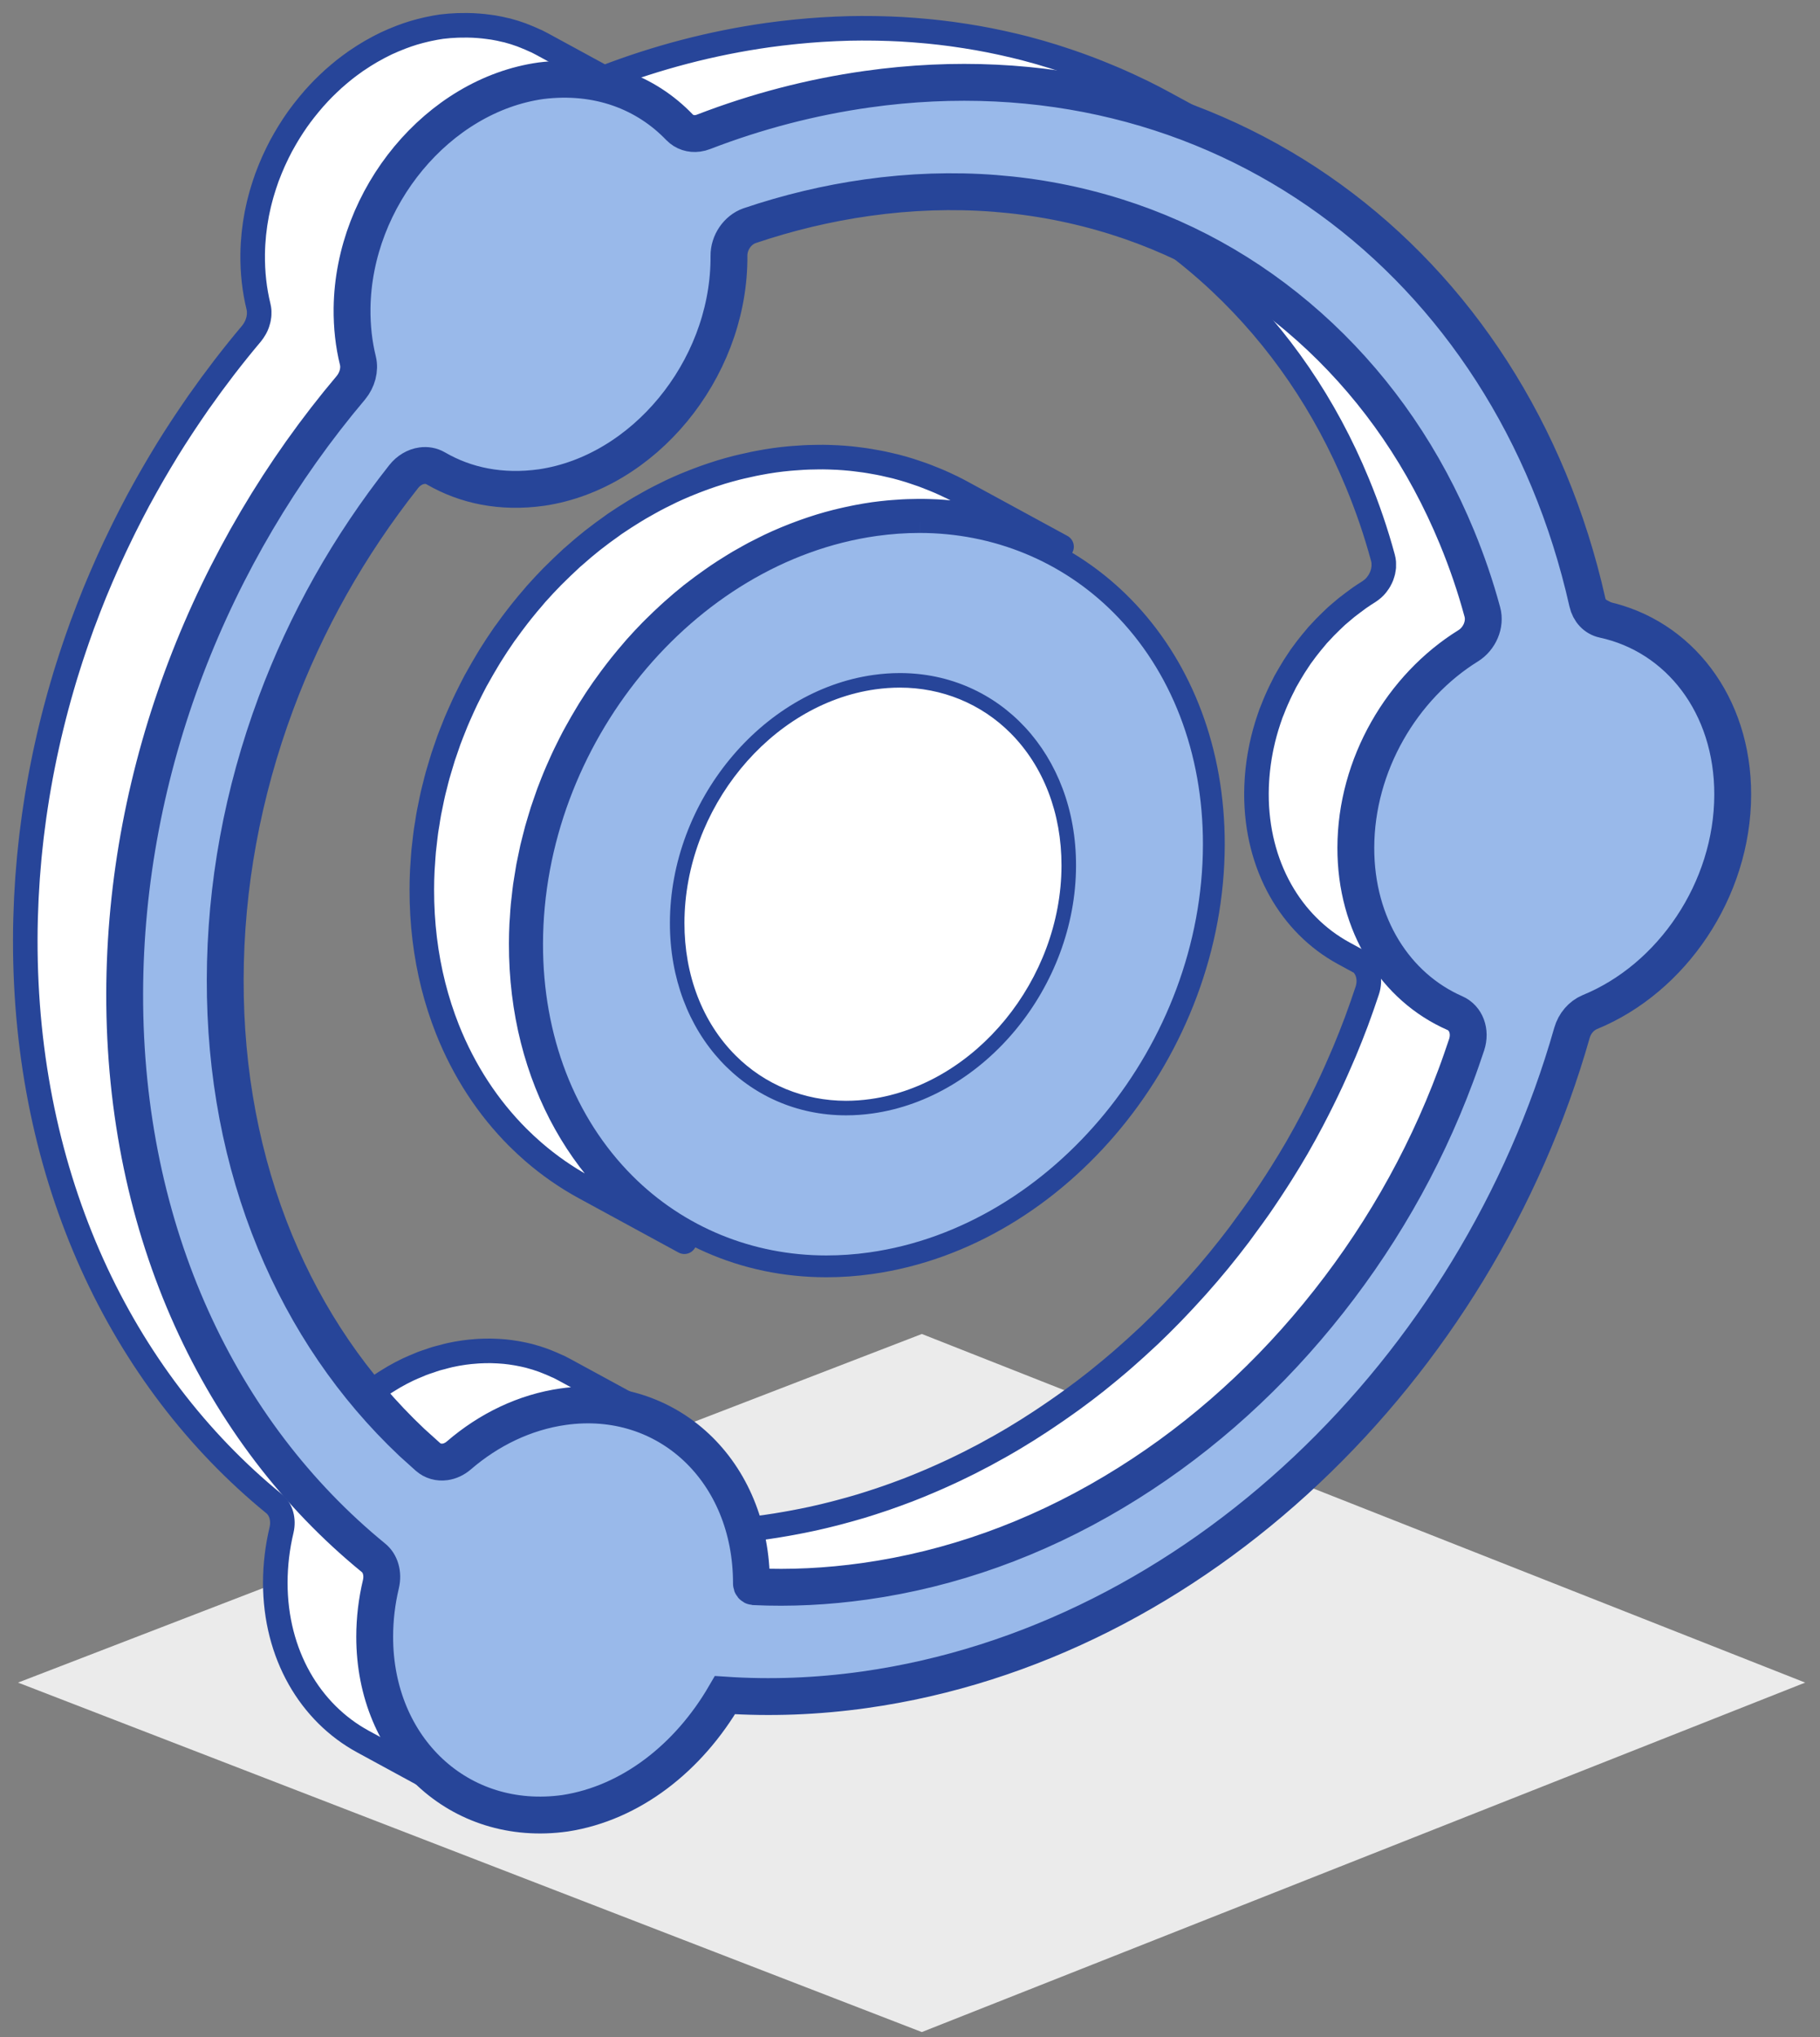 <?xml version="1.0" encoding="UTF-8"?>
<svg width="101px" height="113px" viewBox="0 0 101 113" version="1.1" xmlns="http://www.w3.org/2000/svg" xmlns:xlink="http://www.w3.org/1999/xlink">
    <rect x="0" y="0" width="101" height="113" fill="#808080" stroke="none"/>
    <title>协作共享</title>
    <g id="页面-1" stroke="none" stroke-width="1" fill="none" fill-rule="evenodd">
        <g id="企业文件管理" transform="translate(-1351, -875)">
            <g id="协作共享" transform="translate(1352, 876)">
                <polygon id="路径-2备份-14" fill="#EBEBEB" points="50.157 111.725 99.177 92.339 50.157 73 -4.33431069e-13 92.339"></polygon>
                <g id="编组" transform="translate(0, 0)">
                    <path d="M89.183,33.718 C89.428,33.809 89.666,33.914 89.901,34.026 C90.036,34.091 90.172,34.155 90.303,34.227 L90.302,34.226 C90.302,34.227 90.302,34.227 90.303,34.227 L84.787,31.227 C84.684,31.17 84.578,31.116 84.471,31.063 C84.443,31.049 84.413,31.04 84.386,31.026 C84.151,30.914 83.913,30.809 83.667,30.718 C83.66,30.716 83.653,30.714 83.647,30.711 C83.408,30.623 83.162,30.549 82.913,30.481 C82.881,30.472 82.85,30.459 82.817,30.451 C82.705,30.423 82.592,30.396 82.479,30.371 C82.373,30.349 82.275,30.312 82.183,30.261 L87.698,33.262 C87.712,33.269 87.725,33.276 87.739,33.283 C87.805,33.315 87.875,33.341 87.949,33.361 C87.963,33.364 87.979,33.368 87.995,33.371 C88.142,33.403 88.285,33.443 88.429,33.482 C88.677,33.549 88.923,33.623 89.161,33.711 C89.169,33.713 89.175,33.716 89.183,33.718" id="Fill-1" fill="#FFFFFF"></path>
                    <path d="M89.183,33.718 C89.428,33.809 89.666,33.914 89.901,34.026 C90.036,34.091 90.172,34.155 90.303,34.227 L90.302,34.226 C90.302,34.227 90.302,34.227 90.303,34.227 L84.787,31.227 C84.684,31.17 84.578,31.116 84.471,31.063 C84.443,31.049 84.413,31.04 84.386,31.026 C84.151,30.914 83.913,30.809 83.667,30.718 C83.66,30.716 83.653,30.714 83.647,30.711 C83.408,30.623 83.162,30.549 82.913,30.481 C82.881,30.472 82.85,30.459 82.817,30.451 C82.705,30.423 82.592,30.396 82.479,30.371 C82.373,30.349 82.275,30.312 82.183,30.261 L87.698,33.262 C87.712,33.269 87.725,33.276 87.739,33.283 C87.805,33.315 87.875,33.341 87.949,33.361 C87.963,33.364 87.979,33.368 87.995,33.371 C88.142,33.403 88.285,33.443 88.429,33.482 C88.677,33.549 88.923,33.623 89.161,33.711 C89.169,33.713 89.175,33.716 89.183,33.718 Z" id="Stroke-3" stroke="#274599" stroke-width="1.363" stroke-linejoin="round"></path>
                    <path d="M81.294,33.556 C81.298,33.521 81.305,33.488 81.307,33.454 C81.312,33.397 81.31,33.34 81.307,33.283 C81.307,33.254 81.308,33.226 81.306,33.197 C81.298,33.112 81.284,33.027 81.261,32.944 C80.879,31.534 80.404,30.143 79.848,28.799 C78.063,24.48 75.506,20.74 72.246,17.67 C70.371,15.908 68.319,14.418 66.111,13.216 L60.595,10.216 C62.804,11.417 64.855,12.907 66.731,14.67 C69.99,17.74 72.548,21.479 74.332,25.799 C74.889,27.143 75.364,28.533 75.746,29.944 C75.769,30.027 75.783,30.111 75.791,30.197 C75.793,30.225 75.791,30.254 75.792,30.283 C75.794,30.339 75.796,30.397 75.792,30.453 C75.789,30.488 75.783,30.521 75.778,30.556 C75.771,30.607 75.764,30.659 75.752,30.709 C75.744,30.744 75.733,30.78 75.721,30.815 C75.708,30.863 75.692,30.91 75.674,30.957 C75.66,30.994 75.642,31.03 75.626,31.066 C75.604,31.112 75.581,31.158 75.555,31.202 C75.541,31.227 75.526,31.252 75.51,31.275 C75.476,31.327 75.44,31.378 75.402,31.427 C75.389,31.443 75.377,31.46 75.363,31.475 C75.31,31.538 75.253,31.597 75.191,31.651 C75.176,31.665 75.159,31.675 75.144,31.688 C75.085,31.737 75.023,31.785 74.958,31.826 C74.785,31.933 74.616,32.044 74.449,32.16 C74.42,32.179 74.394,32.201 74.366,32.22 C74.258,32.296 74.154,32.376 74.048,32.456 C73.938,32.539 73.828,32.621 73.72,32.707 C73.617,32.79 73.517,32.878 73.417,32.963 C73.34,33.03 73.26,33.092 73.185,33.16 C73.156,33.186 73.129,33.214 73.1,33.24 C73.017,33.317 72.937,33.395 72.856,33.473 C72.747,33.578 72.639,33.683 72.534,33.792 C72.454,33.875 72.375,33.961 72.297,34.046 C72.237,34.11 72.176,34.171 72.118,34.236 C72.077,34.283 72.039,34.333 71.998,34.382 C71.922,34.469 71.848,34.558 71.775,34.648 C71.68,34.765 71.587,34.883 71.495,35.002 C71.426,35.095 71.356,35.188 71.288,35.282 C71.252,35.332 71.214,35.379 71.178,35.43 C71.13,35.498 71.087,35.57 71.04,35.639 C70.966,35.749 70.892,35.86 70.821,35.972 C70.746,36.092 70.672,36.214 70.6,36.337 C70.532,36.452 70.465,36.565 70.401,36.681 C70.376,36.727 70.348,36.77 70.323,36.817 C70.288,36.881 70.26,36.949 70.226,37.014 C70.14,37.179 70.059,37.344 69.98,37.512 C69.929,37.623 69.878,37.734 69.83,37.846 C69.755,38.017 69.685,38.19 69.618,38.365 C69.59,38.436 69.558,38.505 69.531,38.578 C69.51,38.636 69.491,38.697 69.471,38.755 C69.449,38.814 69.429,38.872 69.41,38.931 C69.25,39.406 69.117,39.889 69.012,40.382 C68.999,40.444 68.986,40.505 68.974,40.568 C68.876,41.061 68.806,41.562 68.766,42.068 C68.762,42.131 68.757,42.195 68.753,42.259 C68.737,42.512 68.726,42.767 68.726,43.024 C68.718,47.04 70.648,50.291 73.567,51.879 L74.534,52.405 C74.926,52.757 75.071,53.355 74.874,53.953 C74.785,54.214 74.697,54.475 74.607,54.736 C74.579,54.818 74.549,54.899 74.52,54.981 C74.439,55.211 74.358,55.441 74.271,55.672 C74.063,56.228 73.843,56.778 73.616,57.324 C73.543,57.498 73.466,57.669 73.392,57.841 C73.231,58.215 73.066,58.589 72.895,58.958 C72.805,59.153 72.712,59.347 72.619,59.541 C72.45,59.893 72.276,60.243 72.099,60.589 C72.004,60.776 71.908,60.962 71.811,61.147 C71.55,61.64 71.284,62.13 71.005,62.612 C71.003,62.616 71.001,62.62 71,62.623 C70.714,63.118 70.417,63.605 70.113,64.089 C70.028,64.224 69.941,64.359 69.855,64.494 C69.608,64.879 69.355,65.26 69.097,65.639 C69.024,65.744 68.954,65.851 68.88,65.956 C68.639,66.302 68.388,66.642 68.138,66.982 C68.017,67.148 67.899,67.316 67.775,67.48 C67.4,67.975 67.016,68.464 66.62,68.946 C66.231,69.42 65.833,69.883 65.429,70.337 C65.357,70.418 65.284,70.496 65.212,70.575 C64.891,70.931 64.566,71.281 64.237,71.624 C64.144,71.721 64.05,71.819 63.956,71.915 C63.568,72.313 63.173,72.704 62.772,73.085 C62.704,73.149 62.634,73.211 62.566,73.275 C62.225,73.595 61.879,73.907 61.53,74.214 C61.407,74.323 61.283,74.431 61.159,74.539 C60.771,74.87 60.381,75.196 59.984,75.512 C59.944,75.546 59.905,75.58 59.863,75.611 C59.428,75.957 58.985,76.291 58.539,76.617 C58.413,76.709 58.287,76.798 58.16,76.888 C57.821,77.13 57.478,77.367 57.131,77.599 C56.994,77.691 56.856,77.785 56.717,77.875 C56.252,78.18 55.781,78.478 55.304,78.762 C55.027,78.928 54.749,79.089 54.47,79.247 C54.376,79.301 54.282,79.351 54.187,79.402 C54.001,79.506 53.816,79.61 53.629,79.71 C53.518,79.769 53.405,79.825 53.294,79.883 C53.124,79.972 52.953,80.062 52.783,80.148 C52.661,80.21 52.538,80.268 52.416,80.328 C52.255,80.407 52.093,80.487 51.931,80.563 C51.888,80.585 51.844,80.603 51.801,80.623 C51.463,80.782 51.124,80.933 50.784,81.081 C50.689,81.122 50.595,81.162 50.5,81.202 C50.124,81.362 49.748,81.516 49.37,81.662 C49.337,81.674 49.304,81.686 49.271,81.698 C48.92,81.833 48.566,81.96 48.213,82.083 C48.116,82.116 48.02,82.15 47.923,82.182 C47.54,82.311 47.157,82.436 46.771,82.553 C46.747,82.559 46.723,82.566 46.699,82.573 C46.333,82.682 45.966,82.784 45.599,82.881 C45.5,82.907 45.402,82.933 45.304,82.959 C44.914,83.058 44.523,83.153 44.131,83.239 C44.12,83.242 44.106,83.244 44.094,83.247 C43.713,83.33 43.33,83.405 42.946,83.476 C42.847,83.494 42.747,83.512 42.647,83.53 C42.252,83.599 41.856,83.665 41.459,83.72 C39.384,84.012 37.336,84.111 35.324,84.018 C35.305,84.015 35.286,84.01 35.269,84 L40.785,87 C40.787,87.001 40.789,87.002 40.791,87.004 C40.8,87.008 40.81,87.012 40.821,87.015 C40.827,87.017 40.833,87.018 40.84,87.018 C42.852,87.112 44.9,87.012 46.974,86.721 C47.372,86.665 47.768,86.6 48.163,86.53 C48.263,86.513 48.363,86.495 48.462,86.477 C48.846,86.406 49.229,86.331 49.61,86.247 C49.623,86.245 49.634,86.243 49.647,86.24 C50.039,86.154 50.43,86.058 50.819,85.959 C50.917,85.934 51.016,85.908 51.114,85.882 C51.482,85.785 51.849,85.683 52.215,85.573 C52.239,85.566 52.262,85.56 52.287,85.553 C52.672,85.437 53.055,85.312 53.439,85.182 C53.535,85.15 53.631,85.117 53.728,85.083 C54.082,84.96 54.436,84.833 54.788,84.698 C54.82,84.686 54.852,84.675 54.885,84.662 C55.263,84.516 55.64,84.362 56.016,84.203 C56.11,84.163 56.205,84.122 56.3,84.081 C56.64,83.934 56.979,83.782 57.317,83.624 C57.349,83.609 57.381,83.595 57.413,83.581 C57.424,83.575 57.436,83.569 57.446,83.565 C57.608,83.488 57.768,83.408 57.929,83.33 C58.052,83.269 58.176,83.21 58.299,83.149 C58.467,83.064 58.634,82.976 58.801,82.888 C58.916,82.828 59.031,82.771 59.145,82.71 C59.327,82.612 59.508,82.511 59.688,82.411 C59.787,82.357 59.887,82.304 59.986,82.247 C60.265,82.089 60.543,81.928 60.82,81.763 C61.297,81.478 61.767,81.18 62.233,80.876 C62.372,80.785 62.509,80.692 62.646,80.6 C62.82,80.483 62.997,80.37 63.169,80.252 C63.339,80.133 63.507,80.009 63.676,79.888 C63.802,79.798 63.929,79.709 64.054,79.618 C64.501,79.291 64.944,78.957 65.379,78.612 C65.42,78.58 65.458,78.546 65.498,78.514 C65.895,78.197 66.287,77.872 66.674,77.539 C66.798,77.431 66.922,77.323 67.046,77.214 C67.177,77.099 67.31,76.988 67.44,76.87 C67.656,76.676 67.868,76.476 68.081,76.276 C68.149,76.212 68.22,76.149 68.288,76.085 C68.689,75.704 69.082,75.314 69.472,74.916 C69.566,74.819 69.659,74.721 69.753,74.623 C70.082,74.281 70.407,73.932 70.727,73.578 C70.8,73.497 70.873,73.418 70.944,73.337 C70.977,73.301 71.011,73.265 71.044,73.228 C71.414,72.81 71.778,72.382 72.136,71.946 C72.531,71.464 72.916,70.975 73.291,70.48 C73.415,70.316 73.532,70.148 73.653,69.983 C73.872,69.688 74.092,69.393 74.304,69.094 C74.335,69.048 74.365,69.002 74.397,68.957 C74.469,68.852 74.54,68.745 74.612,68.639 C74.871,68.26 75.124,67.879 75.371,67.493 C75.458,67.359 75.543,67.225 75.629,67.091 C75.931,66.606 76.23,66.118 76.516,65.623 C76.517,65.62 76.519,65.617 76.521,65.613 C76.747,65.222 76.967,64.827 77.181,64.429 C77.231,64.336 77.277,64.241 77.326,64.148 C77.424,63.963 77.519,63.776 77.614,63.59 C77.792,63.243 77.966,62.894 78.134,62.541 C78.227,62.347 78.321,62.154 78.411,61.959 C78.582,61.589 78.747,61.215 78.908,60.841 C78.983,60.669 79.06,60.498 79.132,60.324 C79.359,59.778 79.579,59.229 79.786,58.673 C79.816,58.594 79.845,58.515 79.874,58.437 C79.93,58.284 79.983,58.132 80.036,57.979 C80.065,57.899 80.095,57.818 80.123,57.737 C80.213,57.476 80.301,57.215 80.39,56.953 C80.621,56.252 80.384,55.547 79.828,55.245 L78.451,54.496 C75.889,52.801 74.234,49.742 74.241,46.024 C74.242,45.768 74.253,45.513 74.269,45.259 C74.273,45.195 74.278,45.131 74.282,45.069 C74.322,44.563 74.391,44.062 74.489,43.568 C74.502,43.505 74.514,43.444 74.527,43.382 C74.633,42.89 74.766,42.406 74.925,41.932 C74.945,41.873 74.965,41.814 74.986,41.755 C75.032,41.624 75.084,41.495 75.133,41.365 C75.201,41.191 75.271,41.017 75.345,40.846 C75.394,40.734 75.444,40.623 75.495,40.513 C75.574,40.345 75.656,40.179 75.742,40.015 C75.799,39.903 75.857,39.791 75.917,39.682 C75.981,39.566 76.048,39.452 76.115,39.337 C76.188,39.214 76.261,39.092 76.337,38.972 C76.408,38.86 76.482,38.75 76.555,38.64 C76.637,38.52 76.719,38.401 76.803,38.283 C76.871,38.188 76.942,38.096 77.012,38.004 C77.102,37.883 77.196,37.765 77.291,37.649 C77.364,37.559 77.437,37.469 77.513,37.382 C77.611,37.268 77.711,37.157 77.812,37.046 C77.891,36.961 77.969,36.876 78.05,36.793 C78.155,36.684 78.263,36.578 78.371,36.474 C78.452,36.396 78.533,36.317 78.616,36.24 C78.719,36.146 78.826,36.056 78.933,35.964 C79.033,35.878 79.133,35.79 79.236,35.708 C79.343,35.621 79.454,35.539 79.564,35.456 C79.669,35.376 79.774,35.296 79.882,35.22 C80.075,35.084 80.272,34.95 80.473,34.826 C80.498,34.811 80.522,34.795 80.546,34.778 C80.587,34.751 80.623,34.719 80.66,34.688 C80.675,34.676 80.691,34.665 80.707,34.652 C80.711,34.648 80.715,34.645 80.719,34.641 C80.769,34.596 80.817,34.547 80.862,34.497 C80.868,34.49 80.873,34.482 80.879,34.476 C80.892,34.46 80.904,34.443 80.917,34.427 C80.941,34.397 80.966,34.368 80.988,34.337 C81.002,34.317 81.013,34.296 81.026,34.276 C81.042,34.252 81.057,34.228 81.071,34.204 C81.081,34.186 81.093,34.169 81.102,34.152 C81.117,34.124 81.128,34.095 81.141,34.066 C81.158,34.03 81.175,33.995 81.189,33.958 C81.195,33.944 81.203,33.931 81.208,33.917 C81.22,33.884 81.227,33.849 81.237,33.815 C81.248,33.78 81.259,33.745 81.268,33.71 C81.28,33.659 81.287,33.607 81.294,33.556" id="Fill-5" fill="#FFFFFF"></path>
                    <path d="M81.294,33.556 C81.298,33.521 81.305,33.488 81.307,33.454 C81.312,33.397 81.31,33.34 81.307,33.283 C81.307,33.254 81.308,33.226 81.306,33.197 C81.298,33.112 81.284,33.027 81.261,32.944 C80.879,31.534 80.404,30.143 79.848,28.799 C78.063,24.48 75.506,20.74 72.246,17.67 C70.371,15.908 68.319,14.418 66.111,13.216 L60.595,10.216 C62.804,11.417 64.855,12.907 66.731,14.67 C69.99,17.74 72.548,21.479 74.332,25.799 C74.889,27.143 75.364,28.533 75.746,29.944 C75.769,30.027 75.783,30.111 75.791,30.197 C75.793,30.225 75.791,30.254 75.792,30.283 C75.794,30.339 75.796,30.397 75.792,30.453 C75.789,30.488 75.783,30.521 75.778,30.556 C75.771,30.607 75.764,30.659 75.752,30.709 C75.744,30.744 75.733,30.78 75.721,30.815 C75.708,30.863 75.692,30.91 75.674,30.957 C75.66,30.994 75.642,31.03 75.626,31.066 C75.604,31.112 75.581,31.158 75.555,31.202 C75.541,31.227 75.526,31.252 75.51,31.275 C75.476,31.327 75.44,31.378 75.402,31.427 C75.389,31.443 75.377,31.46 75.363,31.475 C75.31,31.538 75.253,31.597 75.191,31.651 C75.176,31.665 75.159,31.675 75.144,31.688 C75.085,31.737 75.023,31.785 74.958,31.826 C74.785,31.933 74.616,32.044 74.449,32.16 C74.42,32.179 74.394,32.201 74.366,32.22 C74.258,32.296 74.154,32.376 74.048,32.456 C73.938,32.539 73.828,32.621 73.72,32.707 C73.617,32.79 73.517,32.878 73.417,32.963 C73.34,33.03 73.26,33.092 73.185,33.16 C73.156,33.186 73.129,33.214 73.1,33.24 C73.017,33.317 72.937,33.395 72.856,33.473 C72.747,33.578 72.639,33.683 72.534,33.792 C72.454,33.875 72.375,33.961 72.297,34.046 C72.237,34.11 72.176,34.171 72.118,34.236 C72.077,34.283 72.039,34.333 71.998,34.382 C71.922,34.469 71.848,34.558 71.775,34.648 C71.68,34.765 71.587,34.883 71.495,35.002 C71.426,35.095 71.356,35.188 71.288,35.282 C71.252,35.332 71.214,35.379 71.178,35.43 C71.13,35.498 71.087,35.57 71.04,35.639 C70.966,35.749 70.892,35.86 70.821,35.972 C70.746,36.092 70.672,36.214 70.6,36.337 C70.532,36.452 70.465,36.565 70.401,36.681 C70.376,36.727 70.348,36.77 70.323,36.817 C70.288,36.881 70.26,36.949 70.226,37.014 C70.14,37.179 70.059,37.344 69.98,37.512 C69.929,37.623 69.878,37.734 69.83,37.846 C69.755,38.017 69.685,38.19 69.618,38.365 C69.59,38.436 69.558,38.505 69.531,38.578 C69.51,38.636 69.491,38.697 69.471,38.755 C69.449,38.814 69.429,38.872 69.41,38.931 C69.25,39.406 69.117,39.889 69.012,40.382 C68.999,40.444 68.986,40.505 68.974,40.568 C68.876,41.061 68.806,41.562 68.766,42.068 C68.762,42.131 68.757,42.195 68.753,42.259 C68.737,42.512 68.726,42.767 68.726,43.024 C68.718,47.04 70.648,50.291 73.567,51.879 L74.534,52.405 C74.926,52.757 75.071,53.355 74.874,53.953 C74.785,54.214 74.697,54.475 74.607,54.736 C74.579,54.818 74.549,54.899 74.52,54.981 C74.439,55.211 74.358,55.441 74.271,55.672 C74.063,56.228 73.843,56.778 73.616,57.324 C73.543,57.498 73.466,57.669 73.392,57.841 C73.231,58.215 73.066,58.589 72.895,58.958 C72.805,59.153 72.712,59.347 72.619,59.541 C72.45,59.893 72.276,60.243 72.099,60.589 C72.004,60.776 71.908,60.962 71.811,61.147 C71.55,61.64 71.284,62.13 71.005,62.612 C71.003,62.616 71.001,62.62 71,62.623 C70.714,63.118 70.417,63.605 70.113,64.089 C70.028,64.224 69.941,64.359 69.855,64.494 C69.608,64.879 69.355,65.26 69.097,65.639 C69.024,65.744 68.954,65.851 68.88,65.956 C68.639,66.302 68.388,66.642 68.138,66.982 C68.017,67.148 67.899,67.316 67.775,67.48 C67.4,67.975 67.016,68.464 66.62,68.946 C66.231,69.42 65.833,69.883 65.429,70.337 C65.357,70.418 65.284,70.496 65.212,70.575 C64.891,70.931 64.566,71.281 64.237,71.624 C64.144,71.721 64.05,71.819 63.956,71.915 C63.568,72.313 63.173,72.704 62.772,73.085 C62.704,73.149 62.634,73.211 62.566,73.275 C62.225,73.595 61.879,73.907 61.53,74.214 C61.407,74.323 61.283,74.431 61.159,74.539 C60.771,74.87 60.381,75.196 59.984,75.512 C59.944,75.546 59.905,75.58 59.863,75.611 C59.428,75.957 58.985,76.291 58.539,76.617 C58.413,76.709 58.287,76.798 58.16,76.888 C57.821,77.13 57.478,77.367 57.131,77.599 C56.994,77.691 56.856,77.785 56.717,77.875 C56.252,78.18 55.781,78.478 55.304,78.762 C55.027,78.928 54.749,79.089 54.47,79.247 C54.376,79.301 54.282,79.351 54.187,79.402 C54.001,79.506 53.816,79.61 53.629,79.71 C53.518,79.769 53.405,79.825 53.294,79.883 C53.124,79.972 52.953,80.062 52.783,80.148 C52.661,80.21 52.538,80.268 52.416,80.328 C52.255,80.407 52.093,80.487 51.931,80.563 C51.888,80.585 51.844,80.603 51.801,80.623 C51.463,80.782 51.124,80.933 50.784,81.081 C50.689,81.122 50.595,81.162 50.5,81.202 C50.124,81.362 49.748,81.516 49.37,81.662 C49.337,81.674 49.304,81.686 49.271,81.698 C48.92,81.833 48.566,81.96 48.213,82.083 C48.116,82.116 48.02,82.15 47.923,82.182 C47.54,82.311 47.157,82.436 46.771,82.553 C46.747,82.559 46.723,82.566 46.699,82.573 C46.333,82.682 45.966,82.784 45.599,82.881 C45.5,82.907 45.402,82.933 45.304,82.959 C44.914,83.058 44.523,83.153 44.131,83.239 C44.12,83.242 44.106,83.244 44.094,83.247 C43.713,83.33 43.33,83.405 42.946,83.476 C42.847,83.494 42.747,83.512 42.647,83.53 C42.252,83.599 41.856,83.665 41.459,83.72 C39.384,84.012 37.336,84.111 35.324,84.018 C35.305,84.015 35.286,84.01 35.269,84 L40.785,87 C40.787,87.001 40.789,87.002 40.791,87.004 C40.8,87.008 40.81,87.012 40.821,87.015 C40.827,87.017 40.833,87.018 40.84,87.018 C42.852,87.112 44.9,87.012 46.974,86.721 C47.372,86.665 47.768,86.6 48.163,86.53 C48.263,86.513 48.363,86.495 48.462,86.477 C48.846,86.406 49.229,86.331 49.61,86.247 C49.623,86.245 49.634,86.243 49.647,86.24 C50.039,86.154 50.43,86.058 50.819,85.959 C50.917,85.934 51.016,85.908 51.114,85.882 C51.482,85.785 51.849,85.683 52.215,85.573 C52.239,85.566 52.262,85.56 52.287,85.553 C52.672,85.437 53.055,85.312 53.439,85.182 C53.535,85.15 53.631,85.117 53.728,85.083 C54.082,84.96 54.436,84.833 54.788,84.698 C54.82,84.686 54.852,84.675 54.885,84.662 C55.263,84.516 55.64,84.362 56.016,84.203 C56.11,84.163 56.205,84.122 56.3,84.081 C56.64,83.934 56.979,83.782 57.317,83.624 C57.349,83.609 57.381,83.595 57.413,83.581 C57.424,83.575 57.436,83.569 57.446,83.565 C57.608,83.488 57.768,83.408 57.929,83.33 C58.052,83.269 58.176,83.21 58.299,83.149 C58.467,83.064 58.634,82.976 58.801,82.888 C58.916,82.828 59.031,82.771 59.145,82.71 C59.327,82.612 59.508,82.511 59.688,82.411 C59.787,82.357 59.887,82.304 59.986,82.247 C60.265,82.089 60.543,81.928 60.82,81.763 C61.297,81.478 61.767,81.18 62.233,80.876 C62.372,80.785 62.509,80.692 62.646,80.6 C62.82,80.483 62.997,80.37 63.169,80.252 C63.339,80.133 63.507,80.009 63.676,79.888 C63.802,79.798 63.929,79.709 64.054,79.618 C64.501,79.291 64.944,78.957 65.379,78.612 C65.42,78.58 65.458,78.546 65.498,78.514 C65.895,78.197 66.287,77.872 66.674,77.539 C66.798,77.431 66.922,77.323 67.046,77.214 C67.177,77.099 67.31,76.988 67.44,76.87 C67.656,76.676 67.868,76.476 68.081,76.276 C68.149,76.212 68.22,76.149 68.288,76.085 C68.689,75.704 69.082,75.314 69.472,74.916 C69.566,74.819 69.659,74.721 69.753,74.623 C70.082,74.281 70.407,73.932 70.727,73.578 C70.8,73.497 70.873,73.418 70.944,73.337 C70.977,73.301 71.011,73.265 71.044,73.228 C71.414,72.81 71.778,72.382 72.136,71.946 C72.531,71.464 72.916,70.975 73.291,70.48 C73.415,70.316 73.532,70.148 73.653,69.983 C73.872,69.688 74.092,69.393 74.304,69.094 C74.335,69.048 74.365,69.002 74.397,68.957 C74.469,68.852 74.54,68.745 74.612,68.639 C74.871,68.26 75.124,67.879 75.371,67.493 C75.458,67.359 75.543,67.225 75.629,67.091 C75.931,66.606 76.23,66.118 76.516,65.623 C76.517,65.62 76.519,65.617 76.521,65.613 C76.747,65.222 76.967,64.827 77.181,64.429 C77.231,64.336 77.277,64.241 77.326,64.148 C77.424,63.963 77.519,63.776 77.614,63.59 C77.792,63.243 77.966,62.894 78.134,62.541 C78.227,62.347 78.321,62.154 78.411,61.959 C78.582,61.589 78.747,61.215 78.908,60.841 C78.983,60.669 79.06,60.498 79.132,60.324 C79.359,59.778 79.579,59.229 79.786,58.673 C79.816,58.594 79.845,58.515 79.874,58.437 C79.93,58.284 79.983,58.132 80.036,57.979 C80.065,57.899 80.095,57.818 80.123,57.737 C80.213,57.476 80.301,57.215 80.39,56.953 C80.621,56.252 80.384,55.547 79.828,55.245 L78.451,54.496 C75.889,52.801 74.234,49.742 74.241,46.024 C74.242,45.768 74.253,45.513 74.269,45.259 C74.273,45.195 74.278,45.131 74.282,45.069 C74.322,44.563 74.391,44.062 74.489,43.568 C74.502,43.505 74.514,43.444 74.527,43.382 C74.633,42.89 74.766,42.406 74.925,41.932 C74.945,41.873 74.965,41.814 74.986,41.755 C75.032,41.624 75.084,41.495 75.133,41.365 C75.201,41.191 75.271,41.017 75.345,40.846 C75.394,40.734 75.444,40.623 75.495,40.513 C75.574,40.345 75.656,40.179 75.742,40.015 C75.799,39.903 75.857,39.791 75.917,39.682 C75.981,39.566 76.048,39.452 76.115,39.337 C76.188,39.214 76.261,39.092 76.337,38.972 C76.408,38.86 76.482,38.75 76.555,38.64 C76.637,38.52 76.719,38.401 76.803,38.283 C76.871,38.188 76.942,38.096 77.012,38.004 C77.102,37.883 77.196,37.765 77.291,37.649 C77.364,37.559 77.437,37.469 77.513,37.382 C77.611,37.268 77.711,37.157 77.812,37.046 C77.891,36.961 77.969,36.876 78.05,36.793 C78.155,36.684 78.263,36.578 78.371,36.474 C78.452,36.396 78.533,36.317 78.616,36.24 C78.719,36.146 78.826,36.056 78.933,35.964 C79.033,35.878 79.133,35.79 79.236,35.708 C79.343,35.621 79.454,35.539 79.564,35.456 C79.669,35.376 79.774,35.296 79.882,35.22 C80.075,35.084 80.272,34.95 80.473,34.826 C80.498,34.811 80.522,34.795 80.546,34.778 C80.587,34.751 80.623,34.719 80.66,34.688 C80.675,34.676 80.691,34.665 80.707,34.652 C80.711,34.648 80.715,34.645 80.719,34.641 C80.769,34.596 80.817,34.547 80.862,34.497 C80.868,34.49 80.873,34.482 80.879,34.476 C80.892,34.46 80.904,34.443 80.917,34.427 C80.941,34.397 80.966,34.368 80.988,34.337 C81.002,34.317 81.013,34.296 81.026,34.276 C81.042,34.252 81.057,34.228 81.071,34.204 C81.081,34.186 81.093,34.169 81.102,34.152 C81.117,34.124 81.128,34.095 81.141,34.066 C81.158,34.03 81.175,33.995 81.189,33.958 C81.195,33.944 81.203,33.931 81.208,33.917 C81.22,33.884 81.227,33.849 81.237,33.815 C81.248,33.78 81.259,33.745 81.268,33.71 C81.28,33.659 81.287,33.607 81.294,33.556 Z" id="Stroke-7" stroke="#274599" stroke-width="1.363" stroke-linejoin="round"></path>
                    <path d="M25.623,78.856 C25.793,78.741 25.966,78.633 26.141,78.527 C26.224,78.477 26.305,78.425 26.389,78.377 C26.649,78.229 26.913,78.089 27.182,77.961 C27.355,77.88 27.533,77.808 27.709,77.735 C27.781,77.706 27.852,77.671 27.924,77.643 C28.075,77.586 28.228,77.537 28.381,77.486 C28.483,77.452 28.584,77.412 28.687,77.381 C28.796,77.348 28.908,77.323 29.017,77.294 C29.167,77.254 29.316,77.21 29.468,77.176 C29.731,77.118 29.997,77.07 30.265,77.032 C30.495,76.999 30.723,76.979 30.949,76.963 C30.995,76.959 31.042,76.955 31.089,76.952 C31.308,76.941 31.526,76.935 31.74,76.938 C31.778,76.938 31.816,76.94 31.854,76.941 C32.054,76.945 32.252,76.956 32.448,76.973 C32.477,76.976 32.507,76.977 32.536,76.98 C32.746,77.001 32.954,77.031 33.159,77.066 C33.205,77.073 33.249,77.081 33.294,77.09 C33.497,77.127 33.698,77.17 33.897,77.221 C34.159,77.29 34.415,77.371 34.667,77.463 C34.74,77.489 34.811,77.519 34.883,77.548 C35.062,77.618 35.24,77.693 35.413,77.776 C35.561,77.845 35.71,77.914 35.853,77.992 L30.337,74.992 C30.232,74.935 30.126,74.879 30.019,74.826 C29.979,74.808 29.937,74.794 29.898,74.775 C29.724,74.693 29.547,74.618 29.367,74.547 C29.295,74.519 29.225,74.488 29.152,74.462 C28.9,74.371 28.643,74.289 28.381,74.221 C28.376,74.22 28.372,74.218 28.366,74.216 C28.173,74.167 27.976,74.126 27.778,74.089 C27.733,74.081 27.689,74.073 27.644,74.065 C27.438,74.03 27.23,74.001 27.02,73.98 C26.991,73.977 26.962,73.976 26.933,73.973 C26.737,73.956 26.539,73.945 26.339,73.94 C26.301,73.939 26.263,73.937 26.225,73.937 C26.009,73.935 25.792,73.94 25.573,73.952 C25.527,73.955 25.481,73.959 25.434,73.962 C25.207,73.978 24.979,73.999 24.749,74.032 C24.481,74.069 24.215,74.117 23.952,74.176 C23.801,74.209 23.652,74.254 23.502,74.294 C23.392,74.323 23.281,74.347 23.171,74.381 C23.068,74.412 22.968,74.451 22.866,74.486 C22.713,74.537 22.559,74.585 22.408,74.643 C22.336,74.671 22.266,74.705 22.194,74.735 C22.017,74.808 21.84,74.879 21.668,74.961 L21.666,74.961 C21.397,75.088 21.133,75.228 20.873,75.377 C20.79,75.424 20.709,75.477 20.627,75.526 C20.452,75.632 20.278,75.741 20.107,75.856 C20.07,75.881 20.031,75.902 19.994,75.928 C19.902,75.991 19.814,76.06 19.723,76.126 C19.66,76.173 19.595,76.217 19.533,76.265 C19.335,76.416 19.139,76.573 18.95,76.736 C18.899,76.78 18.845,76.818 18.791,76.854 C18.734,76.893 18.676,76.925 18.617,76.955 C18.605,76.961 18.594,76.969 18.582,76.974 C18.539,76.994 18.495,77.009 18.452,77.024 C18.43,77.032 18.407,77.044 18.384,77.05 C18.317,77.07 18.25,77.085 18.183,77.094 C18.109,77.105 18.036,77.107 17.962,77.105 C17.94,77.103 17.918,77.1 17.895,77.098 C17.844,77.093 17.794,77.086 17.744,77.075 C17.72,77.07 17.695,77.064 17.671,77.057 C17.623,77.043 17.577,77.025 17.532,77.005 C17.503,76.993 17.473,76.982 17.446,76.967 C17.445,76.967 17.445,76.967 17.445,76.967 L17.445,76.967 L17.445,76.967 L22.96,79.967 C22.974,79.975 22.988,79.981 23.002,79.989 C23.017,79.996 23.033,79.999 23.047,80.005 C23.094,80.026 23.139,80.043 23.186,80.057 C23.198,80.06 23.209,80.067 23.22,80.07 C23.233,80.073 23.246,80.073 23.259,80.076 C23.309,80.087 23.36,80.094 23.411,80.099 C23.433,80.101 23.455,80.104 23.478,80.105 C23.551,80.108 23.624,80.105 23.699,80.095 C23.766,80.086 23.833,80.071 23.899,80.051 C23.921,80.044 23.942,80.034 23.963,80.026 C24.008,80.01 24.054,79.996 24.098,79.975 C24.099,79.974 24.101,79.974 24.102,79.973 C24.112,79.968 24.122,79.961 24.131,79.956 C24.191,79.926 24.25,79.893 24.307,79.854 C24.314,79.851 24.321,79.848 24.327,79.843 C24.374,79.81 24.421,79.775 24.465,79.737 C24.655,79.573 24.85,79.416 25.049,79.265 C25.111,79.218 25.175,79.173 25.238,79.127 C25.365,79.034 25.493,78.944 25.623,78.856" id="Fill-9" fill="#FFFFFF"></path>
                    <path d="M25.623,78.856 C25.793,78.741 25.966,78.633 26.141,78.527 C26.224,78.477 26.305,78.425 26.389,78.377 C26.649,78.229 26.913,78.089 27.182,77.961 C27.355,77.88 27.533,77.808 27.709,77.735 C27.781,77.706 27.852,77.671 27.924,77.643 C28.075,77.586 28.228,77.537 28.381,77.486 C28.483,77.452 28.584,77.412 28.687,77.381 C28.796,77.348 28.908,77.323 29.017,77.294 C29.167,77.254 29.316,77.21 29.468,77.176 C29.731,77.118 29.997,77.07 30.265,77.032 C30.495,76.999 30.723,76.979 30.949,76.963 C30.995,76.959 31.042,76.955 31.089,76.952 C31.308,76.941 31.526,76.935 31.74,76.938 C31.778,76.938 31.816,76.94 31.854,76.941 C32.054,76.945 32.252,76.956 32.448,76.973 C32.477,76.976 32.507,76.977 32.536,76.98 C32.746,77.001 32.954,77.031 33.159,77.066 C33.205,77.073 33.249,77.081 33.294,77.09 C33.497,77.127 33.698,77.17 33.897,77.221 C34.159,77.29 34.415,77.371 34.667,77.463 C34.74,77.489 34.811,77.519 34.883,77.548 C35.062,77.618 35.24,77.693 35.413,77.776 C35.561,77.845 35.71,77.914 35.853,77.992 L30.337,74.992 C30.232,74.935 30.126,74.879 30.019,74.826 C29.979,74.808 29.937,74.794 29.898,74.775 C29.724,74.693 29.547,74.618 29.367,74.547 C29.295,74.519 29.225,74.488 29.152,74.462 C28.9,74.371 28.643,74.289 28.381,74.221 C28.376,74.22 28.372,74.218 28.366,74.216 C28.173,74.167 27.976,74.126 27.778,74.089 C27.733,74.081 27.689,74.073 27.644,74.065 C27.438,74.03 27.23,74.001 27.02,73.98 C26.991,73.977 26.962,73.976 26.933,73.973 C26.737,73.956 26.539,73.945 26.339,73.94 C26.301,73.939 26.263,73.937 26.225,73.937 C26.009,73.935 25.792,73.94 25.573,73.952 C25.527,73.955 25.481,73.959 25.434,73.962 C25.207,73.978 24.979,73.999 24.749,74.032 C24.481,74.069 24.215,74.117 23.952,74.176 C23.801,74.209 23.652,74.254 23.502,74.294 C23.392,74.323 23.281,74.347 23.171,74.381 C23.068,74.412 22.968,74.451 22.866,74.486 C22.713,74.537 22.559,74.585 22.408,74.643 C22.336,74.671 22.266,74.705 22.194,74.735 C22.017,74.808 21.84,74.879 21.668,74.961 L21.666,74.961 C21.397,75.088 21.133,75.228 20.873,75.377 C20.79,75.424 20.709,75.477 20.627,75.526 C20.452,75.632 20.278,75.741 20.107,75.856 C20.07,75.881 20.031,75.902 19.994,75.928 C19.902,75.991 19.814,76.06 19.723,76.126 C19.66,76.173 19.595,76.217 19.533,76.265 C19.335,76.416 19.139,76.573 18.95,76.736 C18.899,76.78 18.845,76.818 18.791,76.854 C18.734,76.893 18.676,76.925 18.617,76.955 C18.605,76.961 18.594,76.969 18.582,76.974 C18.539,76.994 18.495,77.009 18.452,77.024 C18.43,77.032 18.407,77.044 18.384,77.05 C18.317,77.07 18.25,77.085 18.183,77.094 C18.109,77.105 18.036,77.107 17.962,77.105 C17.94,77.103 17.918,77.1 17.895,77.098 C17.844,77.093 17.794,77.086 17.744,77.075 C17.72,77.07 17.695,77.064 17.671,77.057 C17.623,77.043 17.577,77.025 17.532,77.005 C17.503,76.993 17.473,76.982 17.446,76.967 C17.445,76.967 17.445,76.967 17.445,76.967 L17.445,76.967 L17.445,76.967 L22.96,79.967 C22.974,79.975 22.988,79.981 23.002,79.989 C23.017,79.996 23.033,79.999 23.047,80.005 C23.094,80.026 23.139,80.043 23.186,80.057 C23.198,80.06 23.209,80.067 23.22,80.07 C23.233,80.073 23.246,80.073 23.259,80.076 C23.309,80.087 23.36,80.094 23.411,80.099 C23.433,80.101 23.455,80.104 23.478,80.105 C23.551,80.108 23.624,80.105 23.699,80.095 C23.766,80.086 23.833,80.071 23.899,80.051 C23.921,80.044 23.942,80.034 23.963,80.026 C24.008,80.01 24.054,79.996 24.098,79.975 C24.099,79.974 24.101,79.974 24.102,79.973 C24.112,79.968 24.122,79.961 24.131,79.956 C24.191,79.926 24.25,79.893 24.307,79.854 C24.314,79.851 24.321,79.848 24.327,79.843 C24.374,79.81 24.421,79.775 24.465,79.737 C24.655,79.573 24.85,79.416 25.049,79.265 C25.111,79.218 25.175,79.173 25.238,79.127 C25.365,79.034 25.493,78.944 25.623,78.856 Z" id="Stroke-11" stroke="#274599" stroke-width="1.363" stroke-linejoin="round"></path>
                    <path d="M23.151,24.963 L17.636,21.963 C17.645,21.968 17.656,21.974 17.665,21.98 C17.736,22.02 17.807,22.061 17.878,22.099 L23.393,25.099 C23.322,25.061 23.251,25.021 23.181,24.98 C23.171,24.975 23.161,24.969 23.151,24.963" id="Fill-13" fill="#FFFFFF"></path>
                    <path d="M23.151,24.963 L17.636,21.963 C17.645,21.968 17.656,21.974 17.665,21.98 C17.736,22.02 17.807,22.061 17.878,22.099 L23.393,25.099 C23.322,25.061 23.251,25.021 23.181,24.98 C23.171,24.975 23.161,24.969 23.151,24.963 Z" id="Stroke-15" stroke="#274599" stroke-width="1.363" stroke-linejoin="round"></path>
                    <path d="M19.793,89.795 C19.794,88.801 19.912,87.826 20.14,86.87 C20.271,86.298 20.117,85.727 19.713,85.407 C11.232,78.473 5.894,67.346 5.919,54.124 C5.92,53.739 5.925,53.356 5.935,52.973 C5.938,52.844 5.945,52.715 5.949,52.585 C5.957,52.332 5.965,52.079 5.977,51.826 C5.985,51.672 5.996,51.52 6.004,51.367 C6.018,51.139 6.03,50.91 6.047,50.681 C6.058,50.519 6.073,50.357 6.086,50.194 C6.104,49.977 6.121,49.76 6.142,49.543 C6.157,49.375 6.176,49.208 6.194,49.04 C6.216,48.829 6.238,48.618 6.263,48.407 C6.283,48.237 6.306,48.068 6.327,47.898 C6.354,47.692 6.38,47.484 6.409,47.278 C6.433,47.105 6.46,46.934 6.486,46.762 C6.517,46.559 6.547,46.356 6.581,46.153 C6.609,45.98 6.639,45.808 6.67,45.635 C6.705,45.434 6.739,45.234 6.777,45.034 C6.81,44.861 6.844,44.688 6.878,44.515 C6.917,44.318 6.957,44.12 6.998,43.923 C7.034,43.749 7.073,43.575 7.111,43.402 C7.154,43.207 7.197,43.011 7.243,42.816 C7.283,42.643 7.326,42.47 7.368,42.297 C7.415,42.104 7.462,41.91 7.512,41.717 C7.556,41.544 7.602,41.372 7.648,41.2 C7.7,41.008 7.751,40.817 7.804,40.625 C7.852,40.453 7.902,40.282 7.951,40.111 C8.007,39.921 8.063,39.731 8.12,39.541 C8.172,39.37 8.225,39.199 8.278,39.029 C8.338,38.841 8.397,38.653 8.459,38.466 C8.514,38.296 8.571,38.126 8.628,37.956 C8.691,37.77 8.755,37.585 8.82,37.399 C8.879,37.23 8.939,37.062 9,36.894 C9.051,36.753 9.103,36.614 9.154,36.475 C9.348,35.952 9.549,35.431 9.759,34.915 C9.781,34.86 9.804,34.806 9.827,34.752 C10.029,34.26 10.239,33.773 10.455,33.289 C10.491,33.209 10.526,33.127 10.562,33.047 C10.789,32.546 11.025,32.049 11.266,31.556 C11.316,31.454 11.367,31.353 11.417,31.252 C11.665,30.754 11.918,30.26 12.18,29.771 C12.213,29.708 12.249,29.646 12.283,29.583 C12.478,29.224 12.677,28.868 12.879,28.514 C12.946,28.397 13.013,28.281 13.08,28.165 C13.291,27.802 13.504,27.443 13.723,27.086 C13.755,27.036 13.785,26.983 13.816,26.933 C14.065,26.53 14.319,26.133 14.578,25.737 C14.647,25.633 14.716,25.53 14.785,25.426 C14.993,25.112 15.204,24.801 15.419,24.492 C15.479,24.406 15.539,24.32 15.599,24.234 C16.026,23.626 16.467,23.027 16.918,22.439 C16.946,22.402 16.973,22.366 17.001,22.33 C17.481,21.708 17.973,21.098 18.477,20.5 C18.508,20.462 18.538,20.424 18.565,20.384 C18.571,20.377 18.574,20.368 18.58,20.36 C18.605,20.323 18.627,20.285 18.649,20.247 C18.661,20.228 18.674,20.21 18.684,20.191 C18.687,20.186 18.688,20.182 18.691,20.176 C18.728,20.105 18.761,20.033 18.789,19.958 C18.791,19.954 18.793,19.952 18.794,19.948 C18.799,19.933 18.802,19.918 18.807,19.903 C18.825,19.85 18.841,19.796 18.854,19.742 C18.86,19.717 18.865,19.691 18.87,19.665 C18.879,19.617 18.886,19.568 18.891,19.52 C18.894,19.493 18.896,19.467 18.897,19.44 C18.9,19.39 18.9,19.34 18.898,19.29 C18.897,19.267 18.897,19.243 18.895,19.22 C18.889,19.147 18.878,19.076 18.861,19.006 C18.637,18.097 18.526,17.126 18.537,16.099 C18.54,15.911 18.547,15.722 18.558,15.535 C18.561,15.473 18.568,15.411 18.572,15.349 C18.581,15.224 18.59,15.099 18.603,14.975 C18.611,14.901 18.622,14.827 18.631,14.754 C18.644,14.641 18.657,14.53 18.674,14.418 C18.686,14.34 18.7,14.262 18.713,14.184 C18.731,14.078 18.748,13.972 18.768,13.868 C18.784,13.787 18.802,13.707 18.819,13.627 C18.841,13.525 18.862,13.424 18.886,13.323 C18.905,13.241 18.926,13.16 18.948,13.08 C18.973,12.981 18.999,12.882 19.026,12.784 C19.049,12.702 19.074,12.621 19.099,12.54 C19.129,12.444 19.158,12.348 19.189,12.253 C19.216,12.172 19.244,12.092 19.273,12.011 C19.301,11.93 19.33,11.849 19.36,11.768 C19.458,11.505 19.564,11.246 19.678,10.989 C19.699,10.942 19.721,10.895 19.742,10.848 C19.862,10.586 19.988,10.327 20.124,10.074 C20.136,10.052 20.149,10.03 20.161,10.008 C20.266,9.815 20.376,9.627 20.489,9.44 C20.522,9.384 20.556,9.33 20.59,9.275 C20.714,9.078 20.841,8.883 20.974,8.692 C20.979,8.685 20.984,8.676 20.99,8.668 C21.122,8.481 21.259,8.298 21.399,8.118 C21.439,8.066 21.481,8.016 21.521,7.965 C21.631,7.828 21.744,7.693 21.858,7.56 C21.898,7.515 21.936,7.469 21.976,7.424 C22.128,7.255 22.282,7.089 22.441,6.927 C22.468,6.899 22.496,6.873 22.523,6.846 C22.66,6.711 22.797,6.579 22.938,6.451 C22.986,6.408 23.034,6.365 23.082,6.323 C23.255,6.169 23.43,6.019 23.61,5.876 C23.619,5.869 23.628,5.861 23.636,5.854 C23.824,5.706 24.018,5.565 24.213,5.427 C24.257,5.396 24.302,5.365 24.347,5.335 C24.586,5.172 24.828,5.018 25.076,4.873 C25.111,4.852 25.148,4.833 25.184,4.812 C25.442,4.666 25.704,4.527 25.971,4.401 C25.994,4.389 26.019,4.379 26.043,4.369 C26.235,4.279 26.43,4.198 26.626,4.12 C26.683,4.098 26.738,4.075 26.795,4.054 C27.014,3.971 27.236,3.894 27.46,3.826 C27.475,3.821 27.491,3.817 27.505,3.812 C27.718,3.75 27.931,3.695 28.147,3.645 C28.206,3.631 28.264,3.618 28.323,3.605 C28.555,3.556 28.786,3.512 29.021,3.479 C29.32,3.442 29.614,3.421 29.904,3.409 C29.996,3.405 30.086,3.407 30.176,3.405 C30.376,3.402 30.574,3.404 30.77,3.412 C30.87,3.417 30.968,3.423 31.067,3.431 C31.257,3.445 31.443,3.466 31.628,3.491 C31.717,3.504 31.807,3.514 31.895,3.528 C31.925,3.534 31.954,3.541 31.983,3.547 L36.987,6.269 C37,6.276 37.015,6.283 37.029,6.291 C37.043,6.298 37.059,6.301 37.073,6.307 C37.119,6.327 37.165,6.345 37.214,6.359 C37.226,6.363 37.237,6.369 37.249,6.372 C37.261,6.375 37.274,6.375 37.286,6.378 C37.335,6.389 37.385,6.397 37.435,6.401 C37.458,6.403 37.481,6.407 37.504,6.407 C37.577,6.41 37.651,6.408 37.725,6.398 C37.831,6.383 37.938,6.354 38.044,6.312 C40.966,5.187 44.007,4.386 47.137,3.947 C47.589,3.883 48.038,3.831 48.487,3.783 C48.58,3.773 48.674,3.763 48.768,3.754 C49.203,3.711 49.637,3.675 50.068,3.647 C50.144,3.642 50.219,3.639 50.294,3.634 C50.694,3.611 51.093,3.594 51.491,3.583 C51.554,3.581 51.616,3.578 51.678,3.577 C52.107,3.567 52.533,3.566 52.958,3.572 C53.051,3.573 53.144,3.575 53.237,3.577 C53.666,3.585 54.093,3.599 54.518,3.623 C54.547,3.624 54.578,3.627 54.609,3.628 C55.013,3.652 55.415,3.683 55.816,3.72 C55.9,3.727 55.984,3.734 56.068,3.743 C56.479,3.783 56.888,3.831 57.295,3.885 C57.374,3.895 57.453,3.907 57.532,3.918 C57.916,3.972 58.298,4.032 58.678,4.098 C58.721,4.106 58.765,4.112 58.809,4.12 C59.213,4.192 59.616,4.273 60.016,4.359 C60.103,4.378 60.19,4.397 60.278,4.417 C60.669,4.504 61.058,4.597 61.444,4.697 C61.957,4.83 62.465,4.976 62.97,5.133 C63.109,5.176 63.247,5.224 63.386,5.269 C63.753,5.389 64.118,5.512 64.48,5.644 C64.649,5.705 64.818,5.769 64.986,5.833 C65.328,5.963 65.667,6.099 66.004,6.24 C66.158,6.304 66.313,6.368 66.466,6.434 C66.902,6.624 67.335,6.823 67.761,7.031 C67.804,7.051 67.848,7.069 67.89,7.091 C68.302,7.294 68.71,7.505 69.113,7.724 L63.597,4.723 C63.195,4.504 62.787,4.293 62.374,4.09 C62.368,4.087 62.362,4.083 62.357,4.081 C62.32,4.063 62.283,4.048 62.246,4.03 C61.819,3.822 61.387,3.624 60.951,3.434 C60.797,3.368 60.642,3.304 60.488,3.24 C60.151,3.098 59.812,2.963 59.47,2.832 C59.302,2.768 59.133,2.705 58.964,2.644 C58.603,2.512 58.238,2.388 57.871,2.269 C57.731,2.224 57.594,2.176 57.454,2.133 C56.95,1.976 56.442,1.83 55.928,1.696 C55.913,1.692 55.899,1.688 55.884,1.684 C55.513,1.588 55.138,1.5 54.762,1.416 C54.675,1.396 54.587,1.377 54.499,1.358 C54.1,1.272 53.698,1.192 53.293,1.12 C53.249,1.111 53.206,1.105 53.162,1.098 C52.783,1.031 52.4,0.972 52.017,0.918 C51.937,0.907 51.858,0.895 51.779,0.884 C51.372,0.83 50.964,0.782 50.552,0.742 C50.468,0.734 50.384,0.727 50.3,0.719 C49.899,0.682 49.496,0.652 49.09,0.628 C49.061,0.626 49.032,0.624 49.002,0.622 C48.577,0.599 48.15,0.585 47.72,0.576 C47.628,0.575 47.536,0.573 47.444,0.572 C47.019,0.566 46.592,0.567 46.163,0.576 C46.1,0.578 46.037,0.581 45.974,0.582 C45.577,0.593 45.178,0.61 44.779,0.634 C44.703,0.639 44.628,0.641 44.553,0.647 C44.12,0.675 43.687,0.711 43.251,0.754 C43.158,0.763 43.065,0.773 42.973,0.782 C42.523,0.83 42.074,0.882 41.622,0.946 C38.491,1.386 35.451,2.186 32.528,3.312 C32.525,3.314 32.522,3.314 32.518,3.315 L29.098,1.454 C28.996,1.398 28.893,1.346 28.789,1.294 C28.75,1.275 28.707,1.261 28.669,1.243 C28.497,1.162 28.322,1.087 28.144,1.017 C28.073,0.989 28.003,0.959 27.932,0.933 C27.682,0.842 27.428,0.76 27.167,0.693 L27.152,0.688 C27.12,0.68 27.086,0.676 27.054,0.668 C26.832,0.613 26.609,0.566 26.38,0.528 C26.291,0.513 26.202,0.503 26.113,0.491 C25.928,0.465 25.741,0.445 25.551,0.431 C25.452,0.423 25.354,0.417 25.254,0.412 C25.058,0.403 24.86,0.402 24.661,0.405 C24.57,0.407 24.48,0.405 24.389,0.409 C24.098,0.421 23.804,0.441 23.505,0.479 C23.271,0.512 23.039,0.556 22.808,0.605 C22.749,0.618 22.69,0.631 22.631,0.644 C22.416,0.694 22.202,0.749 21.99,0.812 C21.975,0.817 21.96,0.82 21.945,0.825 C21.72,0.893 21.499,0.971 21.28,1.053 C21.223,1.075 21.167,1.097 21.111,1.12 C20.914,1.197 20.719,1.279 20.526,1.369 C20.507,1.377 20.488,1.384 20.47,1.394 L20.455,1.4 C20.189,1.526 19.927,1.665 19.669,1.812 C19.632,1.833 19.596,1.852 19.56,1.873 C19.312,2.017 19.07,2.172 18.832,2.334 C18.81,2.349 18.787,2.361 18.766,2.376 C18.742,2.392 18.72,2.411 18.696,2.427 C18.502,2.564 18.309,2.705 18.122,2.853 C18.112,2.861 18.102,2.87 18.092,2.878 C17.913,3.02 17.738,3.169 17.566,3.321 C17.543,3.343 17.518,3.362 17.494,3.382 C17.47,3.404 17.447,3.428 17.423,3.45 C17.282,3.579 17.144,3.711 17.008,3.846 C16.981,3.873 16.952,3.899 16.925,3.927 C16.767,4.088 16.612,4.254 16.461,4.424 C16.448,4.439 16.433,4.453 16.42,4.468 C16.393,4.498 16.369,4.53 16.343,4.56 C16.228,4.693 16.115,4.827 16.006,4.965 C15.964,5.015 15.923,5.066 15.884,5.117 C15.743,5.297 15.606,5.481 15.474,5.668 C15.473,5.669 15.472,5.67 15.471,5.672 C15.467,5.679 15.463,5.685 15.458,5.692 C15.325,5.882 15.197,6.078 15.074,6.275 C15.041,6.329 15.007,6.384 14.973,6.439 C14.86,6.626 14.751,6.815 14.646,7.008 C14.636,7.026 14.625,7.043 14.615,7.061 C14.612,7.066 14.61,7.069 14.608,7.074 C14.473,7.327 14.347,7.585 14.227,7.847 C14.205,7.895 14.183,7.942 14.162,7.989 C14.048,8.246 13.942,8.505 13.844,8.768 C13.837,8.789 13.827,8.808 13.819,8.829 C13.797,8.889 13.778,8.95 13.757,9.011 C13.729,9.091 13.7,9.172 13.674,9.253 C13.642,9.348 13.613,9.444 13.584,9.54 C13.559,9.621 13.534,9.702 13.511,9.784 C13.483,9.882 13.458,9.979 13.432,10.078 C13.412,10.159 13.39,10.24 13.37,10.322 C13.346,10.423 13.325,10.524 13.303,10.626 C13.286,10.706 13.268,10.786 13.252,10.867 C13.232,10.972 13.215,11.078 13.197,11.183 C13.184,11.261 13.17,11.339 13.158,11.418 C13.142,11.529 13.128,11.641 13.115,11.753 C13.106,11.827 13.096,11.9 13.088,11.974 C13.074,12.098 13.066,12.223 13.057,12.349 C13.052,12.411 13.046,12.472 13.042,12.534 C13.031,12.722 13.024,12.91 13.022,13.099 C13.01,14.125 13.122,15.096 13.345,16.006 C13.363,16.076 13.373,16.147 13.38,16.22 C13.381,16.243 13.381,16.266 13.383,16.289 C13.384,16.339 13.385,16.389 13.382,16.44 C13.381,16.466 13.378,16.493 13.376,16.52 C13.37,16.568 13.363,16.617 13.354,16.665 C13.349,16.691 13.345,16.716 13.338,16.742 C13.325,16.796 13.309,16.85 13.291,16.902 C13.285,16.921 13.28,16.939 13.273,16.957 C13.246,17.031 13.213,17.105 13.175,17.176 C13.162,17.199 13.148,17.223 13.134,17.246 C13.112,17.285 13.09,17.323 13.064,17.359 C13.032,17.407 12.999,17.454 12.962,17.499 C12.457,18.097 11.965,18.708 11.486,19.329 C11.457,19.366 11.43,19.402 11.402,19.439 C10.951,20.027 10.511,20.625 10.084,21.233 C10.067,21.255 10.05,21.277 10.034,21.3 C9.989,21.365 9.947,21.43 9.902,21.494 C9.689,21.802 9.478,22.111 9.271,22.423 C9.201,22.528 9.131,22.633 9.062,22.738 C8.804,23.133 8.549,23.53 8.301,23.931 C8.269,23.982 8.239,24.034 8.208,24.086 C7.989,24.443 7.775,24.802 7.565,25.164 C7.497,25.281 7.429,25.397 7.363,25.514 C7.161,25.867 6.963,26.222 6.769,26.58 C6.741,26.631 6.712,26.681 6.684,26.732 C6.677,26.744 6.671,26.758 6.664,26.77 C6.402,27.259 6.149,27.753 5.901,28.25 C5.851,28.352 5.8,28.454 5.751,28.556 C5.508,29.049 5.274,29.546 5.047,30.046 C5.01,30.127 4.976,30.208 4.939,30.289 C4.723,30.773 4.514,31.259 4.312,31.749 C4.29,31.805 4.265,31.86 4.243,31.915 C4.033,32.431 3.832,32.952 3.638,33.474 C3.618,33.531 3.594,33.586 3.573,33.643 C3.542,33.726 3.514,33.81 3.484,33.892 C3.423,34.061 3.363,34.23 3.304,34.398 C3.239,34.583 3.176,34.77 3.113,34.956 C3.055,35.125 2.999,35.295 2.943,35.465 C2.882,35.653 2.822,35.841 2.763,36.03 C2.709,36.199 2.657,36.37 2.604,36.54 C2.547,36.73 2.491,36.921 2.436,37.111 C2.386,37.282 2.337,37.453 2.289,37.624 C2.235,37.815 2.183,38.008 2.132,38.201 C2.086,38.372 2.041,38.544 1.997,38.716 C1.947,38.91 1.899,39.103 1.852,39.297 C1.81,39.47 1.768,39.643 1.728,39.815 C1.682,40.01 1.638,40.205 1.596,40.401 C1.557,40.574 1.519,40.748 1.483,40.921 C1.441,41.119 1.402,41.317 1.363,41.514 C1.329,41.688 1.294,41.86 1.262,42.034 C1.224,42.234 1.19,42.434 1.154,42.635 C1.124,42.807 1.093,42.98 1.065,43.153 C1.032,43.356 1.001,43.559 0.97,43.763 C0.944,43.934 0.918,44.105 0.894,44.277 C0.864,44.483 0.838,44.691 0.812,44.898 C0.79,45.068 0.767,45.237 0.747,45.406 C0.722,45.617 0.7,45.828 0.678,46.04 C0.661,46.208 0.642,46.375 0.626,46.542 C0.605,46.76 0.589,46.977 0.571,47.194 C0.557,47.356 0.543,47.519 0.531,47.681 C0.515,47.91 0.502,48.138 0.489,48.366 C0.48,48.519 0.47,48.672 0.462,48.826 C0.449,49.078 0.442,49.331 0.433,49.585 C0.429,49.714 0.422,49.843 0.419,49.972 C0.409,50.356 0.403,50.739 0.403,51.123 C0.378,64.346 5.716,75.472 14.198,82.407 C14.602,82.726 14.755,83.298 14.625,83.87 C14.397,84.826 14.279,85.801 14.277,86.795 C14.276,90.775 16.21,94.015 19.143,95.611 L24.659,98.611 C21.726,97.015 19.791,93.776 19.793,89.795" id="Fill-17" fill="#FFFFFF"></path>
                    <path d="M19.793,89.795 C19.794,88.801 19.912,87.826 20.14,86.87 C20.271,86.298 20.117,85.727 19.713,85.407 C11.232,78.473 5.894,67.346 5.919,54.124 C5.92,53.739 5.925,53.356 5.935,52.973 C5.938,52.844 5.945,52.715 5.949,52.585 C5.957,52.332 5.965,52.079 5.977,51.826 C5.985,51.672 5.996,51.52 6.004,51.367 C6.018,51.139 6.03,50.91 6.047,50.681 C6.058,50.519 6.073,50.357 6.086,50.194 C6.104,49.977 6.121,49.76 6.142,49.543 C6.157,49.375 6.176,49.208 6.194,49.04 C6.216,48.829 6.238,48.618 6.263,48.407 C6.283,48.237 6.306,48.068 6.327,47.898 C6.354,47.692 6.38,47.484 6.409,47.278 C6.433,47.105 6.46,46.934 6.486,46.762 C6.517,46.559 6.547,46.356 6.581,46.153 C6.609,45.98 6.639,45.808 6.67,45.635 C6.705,45.434 6.739,45.234 6.777,45.034 C6.81,44.861 6.844,44.688 6.878,44.515 C6.917,44.318 6.957,44.12 6.998,43.923 C7.034,43.749 7.073,43.575 7.111,43.402 C7.154,43.207 7.197,43.011 7.243,42.816 C7.283,42.643 7.326,42.47 7.368,42.297 C7.415,42.104 7.462,41.91 7.512,41.717 C7.556,41.544 7.602,41.372 7.648,41.2 C7.7,41.008 7.751,40.817 7.804,40.625 C7.852,40.453 7.902,40.282 7.951,40.111 C8.007,39.921 8.063,39.731 8.12,39.541 C8.172,39.37 8.225,39.199 8.278,39.029 C8.338,38.841 8.397,38.653 8.459,38.466 C8.514,38.296 8.571,38.126 8.628,37.956 C8.691,37.77 8.755,37.585 8.82,37.399 C8.879,37.23 8.939,37.062 9,36.894 C9.051,36.753 9.103,36.614 9.154,36.475 C9.348,35.952 9.549,35.431 9.759,34.915 C9.781,34.86 9.804,34.806 9.827,34.752 C10.029,34.26 10.239,33.773 10.455,33.289 C10.491,33.209 10.526,33.127 10.562,33.047 C10.789,32.546 11.025,32.049 11.266,31.556 C11.316,31.454 11.367,31.353 11.417,31.252 C11.665,30.754 11.918,30.26 12.18,29.771 C12.213,29.708 12.249,29.646 12.283,29.583 C12.478,29.224 12.677,28.868 12.879,28.514 C12.946,28.397 13.013,28.281 13.08,28.165 C13.291,27.802 13.504,27.443 13.723,27.086 C13.755,27.036 13.785,26.983 13.816,26.933 C14.065,26.53 14.319,26.133 14.578,25.737 C14.647,25.633 14.716,25.53 14.785,25.426 C14.993,25.112 15.204,24.801 15.419,24.492 C15.479,24.406 15.539,24.32 15.599,24.234 C16.026,23.626 16.467,23.027 16.918,22.439 C16.946,22.402 16.973,22.366 17.001,22.33 C17.481,21.708 17.973,21.098 18.477,20.5 C18.508,20.462 18.538,20.424 18.565,20.384 C18.571,20.377 18.574,20.368 18.58,20.36 C18.605,20.323 18.627,20.285 18.649,20.247 C18.661,20.228 18.674,20.21 18.684,20.191 C18.687,20.186 18.688,20.182 18.691,20.176 C18.728,20.105 18.761,20.033 18.789,19.958 C18.791,19.954 18.793,19.952 18.794,19.948 C18.799,19.933 18.802,19.918 18.807,19.903 C18.825,19.85 18.841,19.796 18.854,19.742 C18.86,19.717 18.865,19.691 18.87,19.665 C18.879,19.617 18.886,19.568 18.891,19.52 C18.894,19.493 18.896,19.467 18.897,19.44 C18.9,19.39 18.9,19.34 18.898,19.29 C18.897,19.267 18.897,19.243 18.895,19.22 C18.889,19.147 18.878,19.076 18.861,19.006 C18.637,18.097 18.526,17.126 18.537,16.099 C18.54,15.911 18.547,15.722 18.558,15.535 C18.561,15.473 18.568,15.411 18.572,15.349 C18.581,15.224 18.59,15.099 18.603,14.975 C18.611,14.901 18.622,14.827 18.631,14.754 C18.644,14.641 18.657,14.53 18.674,14.418 C18.686,14.34 18.7,14.262 18.713,14.184 C18.731,14.078 18.748,13.972 18.768,13.868 C18.784,13.787 18.802,13.707 18.819,13.627 C18.841,13.525 18.862,13.424 18.886,13.323 C18.905,13.241 18.926,13.16 18.948,13.08 C18.973,12.981 18.999,12.882 19.026,12.784 C19.049,12.702 19.074,12.621 19.099,12.54 C19.129,12.444 19.158,12.348 19.189,12.253 C19.216,12.172 19.244,12.092 19.273,12.011 C19.301,11.93 19.33,11.849 19.36,11.768 C19.458,11.505 19.564,11.246 19.678,10.989 C19.699,10.942 19.721,10.895 19.742,10.848 C19.862,10.586 19.988,10.327 20.124,10.074 C20.136,10.052 20.149,10.03 20.161,10.008 C20.266,9.815 20.376,9.627 20.489,9.44 C20.522,9.384 20.556,9.33 20.59,9.275 C20.714,9.078 20.841,8.883 20.974,8.692 C20.979,8.685 20.984,8.676 20.99,8.668 C21.122,8.481 21.259,8.298 21.399,8.118 C21.439,8.066 21.481,8.016 21.521,7.965 C21.631,7.828 21.744,7.693 21.858,7.56 C21.898,7.515 21.936,7.469 21.976,7.424 C22.128,7.255 22.282,7.089 22.441,6.927 C22.468,6.899 22.496,6.873 22.523,6.846 C22.66,6.711 22.797,6.579 22.938,6.451 C22.986,6.408 23.034,6.365 23.082,6.323 C23.255,6.169 23.43,6.019 23.61,5.876 C23.619,5.869 23.628,5.861 23.636,5.854 C23.824,5.706 24.018,5.565 24.213,5.427 C24.257,5.396 24.302,5.365 24.347,5.335 C24.586,5.172 24.828,5.018 25.076,4.873 C25.111,4.852 25.148,4.833 25.184,4.812 C25.442,4.666 25.704,4.527 25.971,4.401 C25.994,4.389 26.019,4.379 26.043,4.369 C26.235,4.279 26.43,4.198 26.626,4.12 C26.683,4.098 26.738,4.075 26.795,4.054 C27.014,3.971 27.236,3.894 27.46,3.826 C27.475,3.821 27.491,3.817 27.505,3.812 C27.718,3.75 27.931,3.695 28.147,3.645 C28.206,3.631 28.264,3.618 28.323,3.605 C28.555,3.556 28.786,3.512 29.021,3.479 C29.32,3.442 29.614,3.421 29.904,3.409 C29.996,3.405 30.086,3.407 30.176,3.405 C30.376,3.402 30.574,3.404 30.77,3.412 C30.87,3.417 30.968,3.423 31.067,3.431 C31.257,3.445 31.443,3.466 31.628,3.491 C31.717,3.504 31.807,3.514 31.895,3.528 C31.925,3.534 31.954,3.541 31.983,3.547 L36.987,6.269 C37,6.276 37.015,6.283 37.029,6.291 C37.043,6.298 37.059,6.301 37.073,6.307 C37.119,6.327 37.165,6.345 37.214,6.359 C37.226,6.363 37.237,6.369 37.249,6.372 C37.261,6.375 37.274,6.375 37.286,6.378 C37.335,6.389 37.385,6.397 37.435,6.401 C37.458,6.403 37.481,6.407 37.504,6.407 C37.577,6.41 37.651,6.408 37.725,6.398 C37.831,6.383 37.938,6.354 38.044,6.312 C40.966,5.187 44.007,4.386 47.137,3.947 C47.589,3.883 48.038,3.831 48.487,3.783 C48.58,3.773 48.674,3.763 48.768,3.754 C49.203,3.711 49.637,3.675 50.068,3.647 C50.144,3.642 50.219,3.639 50.294,3.634 C50.694,3.611 51.093,3.594 51.491,3.583 C51.554,3.581 51.616,3.578 51.678,3.577 C52.107,3.567 52.533,3.566 52.958,3.572 C53.051,3.573 53.144,3.575 53.237,3.577 C53.666,3.585 54.093,3.599 54.518,3.623 C54.547,3.624 54.578,3.627 54.609,3.628 C55.013,3.652 55.415,3.683 55.816,3.72 C55.9,3.727 55.984,3.734 56.068,3.743 C56.479,3.783 56.888,3.831 57.295,3.885 C57.374,3.895 57.453,3.907 57.532,3.918 C57.916,3.972 58.298,4.032 58.678,4.098 C58.721,4.106 58.765,4.112 58.809,4.12 C59.213,4.192 59.616,4.273 60.016,4.359 C60.103,4.378 60.19,4.397 60.278,4.417 C60.669,4.504 61.058,4.597 61.444,4.697 C61.957,4.83 62.465,4.976 62.97,5.133 C63.109,5.176 63.247,5.224 63.386,5.269 C63.753,5.389 64.118,5.512 64.48,5.644 C64.649,5.705 64.818,5.769 64.986,5.833 C65.328,5.963 65.667,6.099 66.004,6.24 C66.158,6.304 66.313,6.368 66.466,6.434 C66.902,6.624 67.335,6.823 67.761,7.031 C67.804,7.051 67.848,7.069 67.89,7.091 C68.302,7.294 68.71,7.505 69.113,7.724 L63.597,4.723 C63.195,4.504 62.787,4.293 62.374,4.09 C62.368,4.087 62.362,4.083 62.357,4.081 C62.32,4.063 62.283,4.048 62.246,4.03 C61.819,3.822 61.387,3.624 60.951,3.434 C60.797,3.368 60.642,3.304 60.488,3.24 C60.151,3.098 59.812,2.963 59.47,2.832 C59.302,2.768 59.133,2.705 58.964,2.644 C58.603,2.512 58.238,2.388 57.871,2.269 C57.731,2.224 57.594,2.176 57.454,2.133 C56.95,1.976 56.442,1.83 55.928,1.696 C55.913,1.692 55.899,1.688 55.884,1.684 C55.513,1.588 55.138,1.5 54.762,1.416 C54.675,1.396 54.587,1.377 54.499,1.358 C54.1,1.272 53.698,1.192 53.293,1.12 C53.249,1.111 53.206,1.105 53.162,1.098 C52.783,1.031 52.4,0.972 52.017,0.918 C51.937,0.907 51.858,0.895 51.779,0.884 C51.372,0.83 50.964,0.782 50.552,0.742 C50.468,0.734 50.384,0.727 50.3,0.719 C49.899,0.682 49.496,0.652 49.09,0.628 C49.061,0.626 49.032,0.624 49.002,0.622 C48.577,0.599 48.15,0.585 47.72,0.576 C47.628,0.575 47.536,0.573 47.444,0.572 C47.019,0.566 46.592,0.567 46.163,0.576 C46.1,0.578 46.037,0.581 45.974,0.582 C45.577,0.593 45.178,0.61 44.779,0.634 C44.703,0.639 44.628,0.641 44.553,0.647 C44.12,0.675 43.687,0.711 43.251,0.754 C43.158,0.763 43.065,0.773 42.973,0.782 C42.523,0.83 42.074,0.882 41.622,0.946 C38.491,1.386 35.451,2.186 32.528,3.312 C32.525,3.314 32.522,3.314 32.518,3.315 L29.098,1.454 C28.996,1.398 28.893,1.346 28.789,1.294 C28.75,1.275 28.707,1.261 28.669,1.243 C28.497,1.162 28.322,1.087 28.144,1.017 C28.073,0.989 28.003,0.959 27.932,0.933 C27.682,0.842 27.428,0.76 27.167,0.693 L27.152,0.688 C27.12,0.68 27.086,0.676 27.054,0.668 C26.832,0.613 26.609,0.566 26.38,0.528 C26.291,0.513 26.202,0.503 26.113,0.491 C25.928,0.465 25.741,0.445 25.551,0.431 C25.452,0.423 25.354,0.417 25.254,0.412 C25.058,0.403 24.86,0.402 24.661,0.405 C24.57,0.407 24.48,0.405 24.389,0.409 C24.098,0.421 23.804,0.441 23.505,0.479 C23.271,0.512 23.039,0.556 22.808,0.605 C22.749,0.618 22.69,0.631 22.631,0.644 C22.416,0.694 22.202,0.749 21.99,0.812 C21.975,0.817 21.96,0.82 21.945,0.825 C21.72,0.893 21.499,0.971 21.28,1.053 C21.223,1.075 21.167,1.097 21.111,1.12 C20.914,1.197 20.719,1.279 20.526,1.369 C20.507,1.377 20.488,1.384 20.47,1.394 L20.455,1.4 C20.189,1.526 19.927,1.665 19.669,1.812 C19.632,1.833 19.596,1.852 19.56,1.873 C19.312,2.017 19.07,2.172 18.832,2.334 C18.81,2.349 18.787,2.361 18.766,2.376 C18.742,2.392 18.72,2.411 18.696,2.427 C18.502,2.564 18.309,2.705 18.122,2.853 C18.112,2.861 18.102,2.87 18.092,2.878 C17.913,3.02 17.738,3.169 17.566,3.321 C17.543,3.343 17.518,3.362 17.494,3.382 C17.47,3.404 17.447,3.428 17.423,3.45 C17.282,3.579 17.144,3.711 17.008,3.846 C16.981,3.873 16.952,3.899 16.925,3.927 C16.767,4.088 16.612,4.254 16.461,4.424 C16.448,4.439 16.433,4.453 16.42,4.468 C16.393,4.498 16.369,4.53 16.343,4.56 C16.228,4.693 16.115,4.827 16.006,4.965 C15.964,5.015 15.923,5.066 15.884,5.117 C15.743,5.297 15.606,5.481 15.474,5.668 C15.473,5.669 15.472,5.67 15.471,5.672 C15.467,5.679 15.463,5.685 15.458,5.692 C15.325,5.882 15.197,6.078 15.074,6.275 C15.041,6.329 15.007,6.384 14.973,6.439 C14.86,6.626 14.751,6.815 14.646,7.008 C14.636,7.026 14.625,7.043 14.615,7.061 C14.612,7.066 14.61,7.069 14.608,7.074 C14.473,7.327 14.347,7.585 14.227,7.847 C14.205,7.895 14.183,7.942 14.162,7.989 C14.048,8.246 13.942,8.505 13.844,8.768 C13.837,8.789 13.827,8.808 13.819,8.829 C13.797,8.889 13.778,8.95 13.757,9.011 C13.729,9.091 13.7,9.172 13.674,9.253 C13.642,9.348 13.613,9.444 13.584,9.54 C13.559,9.621 13.534,9.702 13.511,9.784 C13.483,9.882 13.458,9.979 13.432,10.078 C13.412,10.159 13.39,10.24 13.37,10.322 C13.346,10.423 13.325,10.524 13.303,10.626 C13.286,10.706 13.268,10.786 13.252,10.867 C13.232,10.972 13.215,11.078 13.197,11.183 C13.184,11.261 13.17,11.339 13.158,11.418 C13.142,11.529 13.128,11.641 13.115,11.753 C13.106,11.827 13.096,11.9 13.088,11.974 C13.074,12.098 13.066,12.223 13.057,12.349 C13.052,12.411 13.046,12.472 13.042,12.534 C13.031,12.722 13.024,12.91 13.022,13.099 C13.01,14.125 13.122,15.096 13.345,16.006 C13.363,16.076 13.373,16.147 13.38,16.22 C13.381,16.243 13.381,16.266 13.383,16.289 C13.384,16.339 13.385,16.389 13.382,16.44 C13.381,16.466 13.378,16.493 13.376,16.52 C13.37,16.568 13.363,16.617 13.354,16.665 C13.349,16.691 13.345,16.716 13.338,16.742 C13.325,16.796 13.309,16.85 13.291,16.902 C13.285,16.921 13.28,16.939 13.273,16.957 C13.246,17.031 13.213,17.105 13.175,17.176 C13.162,17.199 13.148,17.223 13.134,17.246 C13.112,17.285 13.09,17.323 13.064,17.359 C13.032,17.407 12.999,17.454 12.962,17.499 C12.457,18.097 11.965,18.708 11.486,19.329 C11.457,19.366 11.43,19.402 11.402,19.439 C10.951,20.027 10.511,20.625 10.084,21.233 C10.067,21.255 10.05,21.277 10.034,21.3 C9.989,21.365 9.947,21.43 9.902,21.494 C9.689,21.802 9.478,22.111 9.271,22.423 C9.201,22.528 9.131,22.633 9.062,22.738 C8.804,23.133 8.549,23.53 8.301,23.931 C8.269,23.982 8.239,24.034 8.208,24.086 C7.989,24.443 7.775,24.802 7.565,25.164 C7.497,25.281 7.429,25.397 7.363,25.514 C7.161,25.867 6.963,26.222 6.769,26.58 C6.741,26.631 6.712,26.681 6.684,26.732 C6.677,26.744 6.671,26.758 6.664,26.77 C6.402,27.259 6.149,27.753 5.901,28.25 C5.851,28.352 5.8,28.454 5.751,28.556 C5.508,29.049 5.274,29.546 5.047,30.046 C5.01,30.127 4.976,30.208 4.939,30.289 C4.723,30.773 4.514,31.259 4.312,31.749 C4.29,31.805 4.265,31.86 4.243,31.915 C4.033,32.431 3.832,32.952 3.638,33.474 C3.618,33.531 3.594,33.586 3.573,33.643 C3.542,33.726 3.514,33.81 3.484,33.892 C3.423,34.061 3.363,34.23 3.304,34.398 C3.239,34.583 3.176,34.77 3.113,34.956 C3.055,35.125 2.999,35.295 2.943,35.465 C2.882,35.653 2.822,35.841 2.763,36.03 C2.709,36.199 2.657,36.37 2.604,36.54 C2.547,36.73 2.491,36.921 2.436,37.111 C2.386,37.282 2.337,37.453 2.289,37.624 C2.235,37.815 2.183,38.008 2.132,38.201 C2.086,38.372 2.041,38.544 1.997,38.716 C1.947,38.91 1.899,39.103 1.852,39.297 C1.81,39.47 1.768,39.643 1.728,39.815 C1.682,40.01 1.638,40.205 1.596,40.401 C1.557,40.574 1.519,40.748 1.483,40.921 C1.441,41.119 1.402,41.317 1.363,41.514 C1.329,41.688 1.294,41.86 1.262,42.034 C1.224,42.234 1.19,42.434 1.154,42.635 C1.124,42.807 1.093,42.98 1.065,43.153 C1.032,43.356 1.001,43.559 0.97,43.763 C0.944,43.934 0.918,44.105 0.894,44.277 C0.864,44.483 0.838,44.691 0.812,44.898 C0.79,45.068 0.767,45.237 0.747,45.406 C0.722,45.617 0.7,45.828 0.678,46.04 C0.661,46.208 0.642,46.375 0.626,46.542 C0.605,46.76 0.589,46.977 0.571,47.194 C0.557,47.356 0.543,47.519 0.531,47.681 C0.515,47.91 0.502,48.138 0.489,48.366 C0.48,48.519 0.47,48.672 0.462,48.826 C0.449,49.078 0.442,49.331 0.433,49.585 C0.429,49.714 0.422,49.843 0.419,49.972 C0.409,50.356 0.403,50.739 0.403,51.123 C0.378,64.346 5.716,75.472 14.198,82.407 C14.602,82.726 14.755,83.298 14.625,83.87 C14.397,84.826 14.279,85.801 14.277,86.795 C14.276,90.775 16.21,94.015 19.143,95.611 L24.659,98.611 C21.726,97.015 19.791,93.776 19.793,89.795 Z" id="Stroke-19" stroke="#274599" stroke-width="1.363" stroke-linejoin="round"></path>
                    <path d="M27.976,49.921 C27.991,49.679 28.005,49.438 28.028,49.197 C28.041,49.055 28.061,48.914 28.077,48.773 C28.101,48.559 28.122,48.345 28.152,48.133 C28.173,47.984 28.2,47.836 28.224,47.687 C28.257,47.484 28.286,47.281 28.323,47.079 C28.352,46.924 28.387,46.771 28.419,46.616 C28.458,46.423 28.496,46.229 28.54,46.037 C28.576,45.88 28.619,45.725 28.657,45.57 C28.705,45.382 28.75,45.193 28.802,45.007 C28.845,44.85 28.894,44.695 28.94,44.54 C28.995,44.357 29.048,44.173 29.106,43.992 C29.156,43.836 29.212,43.682 29.266,43.526 C29.328,43.347 29.388,43.166 29.454,42.987 C29.489,42.894 29.526,42.803 29.561,42.711 C29.644,42.494 29.729,42.277 29.819,42.062 C29.866,41.949 29.915,41.837 29.964,41.724 C30.047,41.532 30.133,41.339 30.221,41.148 C30.275,41.033 30.329,40.917 30.384,40.803 C30.475,40.614 30.568,40.426 30.664,40.24 C30.72,40.13 30.775,40.021 30.832,39.913 C30.892,39.802 30.954,39.693 31.014,39.583 C31.19,39.263 31.371,38.948 31.56,38.637 C31.616,38.543 31.671,38.449 31.729,38.356 C31.964,37.978 32.209,37.606 32.463,37.242 C32.514,37.168 32.568,37.097 32.621,37.024 C32.819,36.746 33.021,36.472 33.23,36.204 C33.309,36.103 33.388,36.001 33.468,35.901 C33.684,35.632 33.905,35.367 34.13,35.108 C34.186,35.044 34.239,34.979 34.294,34.916 C34.575,34.6 34.864,34.292 35.158,33.992 C35.233,33.916 35.31,33.843 35.385,33.768 C35.617,33.538 35.853,33.313 36.093,33.093 C36.182,33.011 36.272,32.929 36.362,32.849 C36.695,32.553 37.035,32.263 37.382,31.987 C37.413,31.963 37.444,31.941 37.475,31.917 C37.798,31.664 38.128,31.421 38.463,31.186 C38.586,31.098 38.71,31.012 38.835,30.927 C38.949,30.851 39.063,30.775 39.179,30.7 C39.338,30.597 39.501,30.495 39.663,30.396 C39.778,30.326 39.893,30.255 40.009,30.186 C40.179,30.087 40.35,29.991 40.522,29.896 C40.634,29.834 40.745,29.771 40.858,29.711 C41.047,29.611 41.238,29.517 41.429,29.422 C41.528,29.374 41.625,29.323 41.724,29.276 C41.995,29.149 42.268,29.026 42.545,28.91 C42.613,28.881 42.682,28.854 42.751,28.826 C42.968,28.737 43.187,28.652 43.407,28.571 C43.493,28.539 43.578,28.507 43.664,28.477 C43.912,28.389 44.161,28.306 44.412,28.227 C44.452,28.215 44.492,28.201 44.532,28.189 C44.821,28.101 45.112,28.021 45.405,27.946 C45.485,27.926 45.566,27.908 45.645,27.888 C45.87,27.834 46.095,27.784 46.321,27.738 C46.408,27.72 46.494,27.702 46.58,27.686 C46.88,27.629 47.18,27.577 47.483,27.534 C47.755,27.497 48.025,27.466 48.295,27.44 C48.379,27.432 48.463,27.426 48.548,27.419 C48.734,27.404 48.921,27.391 49.106,27.381 C49.201,27.376 49.295,27.372 49.389,27.369 C49.57,27.362 49.751,27.359 49.931,27.358 C50.018,27.358 50.105,27.356 50.192,27.357 C50.414,27.359 50.635,27.366 50.855,27.376 C50.894,27.378 50.934,27.378 50.973,27.38 C51.232,27.394 51.487,27.415 51.742,27.44 C51.816,27.448 51.889,27.458 51.963,27.466 C52.145,27.487 52.326,27.509 52.506,27.536 C52.594,27.548 52.683,27.563 52.771,27.577 C52.939,27.604 53.107,27.634 53.273,27.667 C53.358,27.684 53.443,27.7 53.528,27.717 C53.717,27.758 53.905,27.801 54.092,27.848 C54.147,27.862 54.203,27.874 54.258,27.888 C54.503,27.951 54.745,28.02 54.984,28.094 C55.047,28.114 55.108,28.135 55.169,28.155 C55.348,28.213 55.526,28.273 55.703,28.337 C55.782,28.366 55.861,28.396 55.941,28.426 C56.104,28.488 56.267,28.553 56.427,28.62 C56.5,28.651 56.574,28.681 56.647,28.712 C56.85,28.801 57.051,28.893 57.25,28.99 C57.276,29.002 57.301,29.013 57.326,29.026 C57.523,29.122 57.718,29.223 57.91,29.327 L52.394,26.327 C52.202,26.222 52.007,26.121 51.81,26.024 C51.806,26.023 51.803,26.02 51.799,26.019 C51.778,26.008 51.755,26 51.734,25.99 C51.535,25.893 51.335,25.8 51.131,25.712 C51.058,25.68 50.985,25.65 50.912,25.62 C50.751,25.552 50.589,25.488 50.425,25.426 C50.346,25.395 50.267,25.365 50.187,25.336 C50.01,25.273 49.833,25.213 49.654,25.155 C49.592,25.134 49.531,25.113 49.468,25.094 C49.229,25.02 48.987,24.951 48.743,24.887 L48.713,24.879 C48.668,24.867 48.622,24.859 48.576,24.847 C48.389,24.801 48.202,24.757 48.012,24.717 C47.927,24.699 47.842,24.683 47.757,24.666 C47.59,24.634 47.423,24.604 47.255,24.577 C47.167,24.563 47.079,24.548 46.99,24.535 C46.81,24.509 46.629,24.487 46.447,24.465 C46.374,24.458 46.3,24.448 46.226,24.44 C45.972,24.415 45.716,24.394 45.458,24.38 C45.419,24.378 45.379,24.378 45.339,24.376 C45.12,24.365 44.899,24.359 44.676,24.356 C44.589,24.356 44.502,24.357 44.415,24.358 C44.235,24.359 44.055,24.362 43.874,24.368 C43.78,24.372 43.685,24.375 43.59,24.381 C43.405,24.39 43.22,24.403 43.034,24.419 C42.949,24.426 42.864,24.432 42.779,24.44 C42.509,24.465 42.239,24.496 41.967,24.534 C41.665,24.577 41.364,24.629 41.065,24.686 C40.979,24.702 40.892,24.72 40.806,24.737 C40.58,24.784 40.354,24.834 40.13,24.888 C40.05,24.908 39.97,24.926 39.889,24.946 C39.596,25.021 39.305,25.101 39.016,25.188 C38.976,25.201 38.937,25.214 38.897,25.227 C38.645,25.305 38.396,25.388 38.148,25.476 C38.063,25.507 37.977,25.538 37.892,25.57 C37.671,25.651 37.452,25.737 37.234,25.826 C37.166,25.854 37.097,25.881 37.029,25.909 C36.771,26.018 36.516,26.13 36.262,26.249 C36.244,26.258 36.226,26.267 36.208,26.276 C36.11,26.322 36.014,26.373 35.917,26.42 C35.724,26.515 35.532,26.61 35.342,26.711 C35.23,26.771 35.119,26.833 35.008,26.895 C34.836,26.99 34.664,27.086 34.494,27.186 C34.377,27.254 34.263,27.325 34.148,27.395 C33.985,27.495 33.823,27.596 33.663,27.7 C33.547,27.774 33.434,27.85 33.319,27.927 C33.243,27.978 33.166,28.026 33.092,28.078 C33.042,28.113 32.995,28.151 32.947,28.185 C32.612,28.42 32.283,28.662 31.96,28.916 C31.929,28.94 31.897,28.963 31.867,28.987 C31.518,29.263 31.18,29.552 30.847,29.848 C30.809,29.882 30.769,29.912 30.731,29.946 C30.679,29.993 30.629,30.045 30.577,30.092 C30.337,30.313 30.102,30.537 29.87,30.768 C29.794,30.842 29.717,30.916 29.642,30.992 C29.348,31.292 29.06,31.6 28.779,31.915 C28.766,31.93 28.752,31.943 28.739,31.958 C28.697,32.006 28.657,32.059 28.615,32.107 C28.389,32.366 28.168,32.631 27.953,32.9 C27.873,33 27.793,33.101 27.715,33.203 C27.506,33.472 27.303,33.746 27.105,34.024 C27.065,34.079 27.022,34.132 26.982,34.188 C26.97,34.205 26.959,34.224 26.947,34.241 C26.693,34.606 26.449,34.978 26.213,35.356 C26.156,35.449 26.1,35.543 26.044,35.636 C25.856,35.948 25.674,36.263 25.498,36.582 C25.464,36.645 25.425,36.705 25.392,36.768 C25.366,36.816 25.342,36.865 25.317,36.913 C25.26,37.021 25.205,37.13 25.149,37.238 C25.054,37.426 24.959,37.613 24.868,37.803 C24.813,37.917 24.759,38.032 24.706,38.148 C24.617,38.339 24.532,38.531 24.448,38.724 C24.399,38.837 24.35,38.949 24.303,39.062 C24.214,39.277 24.129,39.493 24.045,39.71 C24.01,39.803 23.973,39.894 23.939,39.987 C23.93,40.009 23.921,40.03 23.913,40.053 C23.855,40.21 23.805,40.368 23.75,40.526 C23.697,40.681 23.641,40.836 23.59,40.991 C23.531,41.173 23.479,41.356 23.425,41.539 C23.378,41.695 23.329,41.849 23.286,42.007 C23.234,42.192 23.189,42.381 23.142,42.569 C23.103,42.725 23.06,42.879 23.025,43.036 C22.98,43.228 22.943,43.422 22.903,43.616 C22.871,43.77 22.836,43.923 22.808,44.079 C22.77,44.281 22.74,44.484 22.709,44.687 C22.685,44.835 22.657,44.982 22.637,45.132 C22.607,45.345 22.586,45.559 22.561,45.772 C22.545,45.914 22.525,46.055 22.512,46.197 C22.49,46.437 22.476,46.679 22.46,46.921 C22.453,47.037 22.441,47.152 22.436,47.269 C22.418,47.628 22.409,47.988 22.409,48.349 C22.405,50.223 22.628,52.007 23.05,53.677 C23.261,54.511 23.522,55.317 23.828,56.091 C24.289,57.252 24.854,58.341 25.51,59.346 C26.166,60.351 26.915,61.273 27.744,62.101 C28.021,62.377 28.306,62.642 28.6,62.897 C29.481,63.66 30.439,64.326 31.462,64.881 L36.978,67.882 C31.523,64.915 27.91,58.844 27.924,51.349 C27.925,50.988 27.934,50.628 27.951,50.269 C27.957,50.153 27.968,50.037 27.976,49.921" id="Fill-21" fill="#FFFFFF"></path>
                    <path d="M27.976,49.921 C27.991,49.679 28.005,49.438 28.028,49.197 C28.041,49.055 28.061,48.914 28.077,48.773 C28.101,48.559 28.122,48.345 28.152,48.133 C28.173,47.984 28.2,47.836 28.224,47.687 C28.257,47.484 28.286,47.281 28.323,47.079 C28.352,46.924 28.387,46.771 28.419,46.616 C28.458,46.423 28.496,46.229 28.54,46.037 C28.576,45.88 28.619,45.725 28.657,45.57 C28.705,45.382 28.75,45.193 28.802,45.007 C28.845,44.85 28.894,44.695 28.94,44.54 C28.995,44.357 29.048,44.173 29.106,43.992 C29.156,43.836 29.212,43.682 29.266,43.526 C29.328,43.347 29.388,43.166 29.454,42.987 C29.489,42.894 29.526,42.803 29.561,42.711 C29.644,42.494 29.729,42.277 29.819,42.062 C29.866,41.949 29.915,41.837 29.964,41.724 C30.047,41.532 30.133,41.339 30.221,41.148 C30.275,41.033 30.329,40.917 30.384,40.803 C30.475,40.614 30.568,40.426 30.664,40.24 C30.72,40.13 30.775,40.021 30.832,39.913 C30.892,39.802 30.954,39.693 31.014,39.583 C31.19,39.263 31.371,38.948 31.56,38.637 C31.616,38.543 31.671,38.449 31.729,38.356 C31.964,37.978 32.209,37.606 32.463,37.242 C32.514,37.168 32.568,37.097 32.621,37.024 C32.819,36.746 33.021,36.472 33.23,36.204 C33.309,36.103 33.388,36.001 33.468,35.901 C33.684,35.632 33.905,35.367 34.13,35.108 C34.186,35.044 34.239,34.979 34.294,34.916 C34.575,34.6 34.864,34.292 35.158,33.992 C35.233,33.916 35.31,33.843 35.385,33.768 C35.617,33.538 35.853,33.313 36.093,33.093 C36.182,33.011 36.272,32.929 36.362,32.849 C36.695,32.553 37.035,32.263 37.382,31.987 C37.413,31.963 37.444,31.941 37.475,31.917 C37.798,31.664 38.128,31.421 38.463,31.186 C38.586,31.098 38.71,31.012 38.835,30.927 C38.949,30.851 39.063,30.775 39.179,30.7 C39.338,30.597 39.501,30.495 39.663,30.396 C39.778,30.326 39.893,30.255 40.009,30.186 C40.179,30.087 40.35,29.991 40.522,29.896 C40.634,29.834 40.745,29.771 40.858,29.711 C41.047,29.611 41.238,29.517 41.429,29.422 C41.528,29.374 41.625,29.323 41.724,29.276 C41.995,29.149 42.268,29.026 42.545,28.91 C42.613,28.881 42.682,28.854 42.751,28.826 C42.968,28.737 43.187,28.652 43.407,28.571 C43.493,28.539 43.578,28.507 43.664,28.477 C43.912,28.389 44.161,28.306 44.412,28.227 C44.452,28.215 44.492,28.201 44.532,28.189 C44.821,28.101 45.112,28.021 45.405,27.946 C45.485,27.926 45.566,27.908 45.645,27.888 C45.87,27.834 46.095,27.784 46.321,27.738 C46.408,27.72 46.494,27.702 46.58,27.686 C46.88,27.629 47.18,27.577 47.483,27.534 C47.755,27.497 48.025,27.466 48.295,27.44 C48.379,27.432 48.463,27.426 48.548,27.419 C48.734,27.404 48.921,27.391 49.106,27.381 C49.201,27.376 49.295,27.372 49.389,27.369 C49.57,27.362 49.751,27.359 49.931,27.358 C50.018,27.358 50.105,27.356 50.192,27.357 C50.414,27.359 50.635,27.366 50.855,27.376 C50.894,27.378 50.934,27.378 50.973,27.38 C51.232,27.394 51.487,27.415 51.742,27.44 C51.816,27.448 51.889,27.458 51.963,27.466 C52.145,27.487 52.326,27.509 52.506,27.536 C52.594,27.548 52.683,27.563 52.771,27.577 C52.939,27.604 53.107,27.634 53.273,27.667 C53.358,27.684 53.443,27.7 53.528,27.717 C53.717,27.758 53.905,27.801 54.092,27.848 C54.147,27.862 54.203,27.874 54.258,27.888 C54.503,27.951 54.745,28.02 54.984,28.094 C55.047,28.114 55.108,28.135 55.169,28.155 C55.348,28.213 55.526,28.273 55.703,28.337 C55.782,28.366 55.861,28.396 55.941,28.426 C56.104,28.488 56.267,28.553 56.427,28.62 C56.5,28.651 56.574,28.681 56.647,28.712 C56.85,28.801 57.051,28.893 57.25,28.99 C57.276,29.002 57.301,29.013 57.326,29.026 C57.523,29.122 57.718,29.223 57.91,29.327 L52.394,26.327 C52.202,26.222 52.007,26.121 51.81,26.024 C51.806,26.023 51.803,26.02 51.799,26.019 C51.778,26.008 51.755,26 51.734,25.99 C51.535,25.893 51.335,25.8 51.131,25.712 C51.058,25.68 50.985,25.65 50.912,25.62 C50.751,25.552 50.589,25.488 50.425,25.426 C50.346,25.395 50.267,25.365 50.187,25.336 C50.01,25.273 49.833,25.213 49.654,25.155 C49.592,25.134 49.531,25.113 49.468,25.094 C49.229,25.02 48.987,24.951 48.743,24.887 L48.713,24.879 C48.668,24.867 48.622,24.859 48.576,24.847 C48.389,24.801 48.202,24.757 48.012,24.717 C47.927,24.699 47.842,24.683 47.757,24.666 C47.59,24.634 47.423,24.604 47.255,24.577 C47.167,24.563 47.079,24.548 46.99,24.535 C46.81,24.509 46.629,24.487 46.447,24.465 C46.374,24.458 46.3,24.448 46.226,24.44 C45.972,24.415 45.716,24.394 45.458,24.38 C45.419,24.378 45.379,24.378 45.339,24.376 C45.12,24.365 44.899,24.359 44.676,24.356 C44.589,24.356 44.502,24.357 44.415,24.358 C44.235,24.359 44.055,24.362 43.874,24.368 C43.78,24.372 43.685,24.375 43.59,24.381 C43.405,24.39 43.22,24.403 43.034,24.419 C42.949,24.426 42.864,24.432 42.779,24.44 C42.509,24.465 42.239,24.496 41.967,24.534 C41.665,24.577 41.364,24.629 41.065,24.686 C40.979,24.702 40.892,24.72 40.806,24.737 C40.58,24.784 40.354,24.834 40.13,24.888 C40.05,24.908 39.97,24.926 39.889,24.946 C39.596,25.021 39.305,25.101 39.016,25.188 C38.976,25.201 38.937,25.214 38.897,25.227 C38.645,25.305 38.396,25.388 38.148,25.476 C38.063,25.507 37.977,25.538 37.892,25.57 C37.671,25.651 37.452,25.737 37.234,25.826 C37.166,25.854 37.097,25.881 37.029,25.909 C36.771,26.018 36.516,26.13 36.262,26.249 C36.244,26.258 36.226,26.267 36.208,26.276 C36.11,26.322 36.014,26.373 35.917,26.42 C35.724,26.515 35.532,26.61 35.342,26.711 C35.23,26.771 35.119,26.833 35.008,26.895 C34.836,26.99 34.664,27.086 34.494,27.186 C34.377,27.254 34.263,27.325 34.148,27.395 C33.985,27.495 33.823,27.596 33.663,27.7 C33.547,27.774 33.434,27.85 33.319,27.927 C33.243,27.978 33.166,28.026 33.092,28.078 C33.042,28.113 32.995,28.151 32.947,28.185 C32.612,28.42 32.283,28.662 31.96,28.916 C31.929,28.94 31.897,28.963 31.867,28.987 C31.518,29.263 31.18,29.552 30.847,29.848 C30.809,29.882 30.769,29.912 30.731,29.946 C30.679,29.993 30.629,30.045 30.577,30.092 C30.337,30.313 30.102,30.537 29.87,30.768 C29.794,30.842 29.717,30.916 29.642,30.992 C29.348,31.292 29.06,31.6 28.779,31.915 C28.766,31.93 28.752,31.943 28.739,31.958 C28.697,32.006 28.657,32.059 28.615,32.107 C28.389,32.366 28.168,32.631 27.953,32.9 C27.873,33 27.793,33.101 27.715,33.203 C27.506,33.472 27.303,33.746 27.105,34.024 C27.065,34.079 27.022,34.132 26.982,34.188 C26.97,34.205 26.959,34.224 26.947,34.241 C26.693,34.606 26.449,34.978 26.213,35.356 C26.156,35.449 26.1,35.543 26.044,35.636 C25.856,35.948 25.674,36.263 25.498,36.582 C25.464,36.645 25.425,36.705 25.392,36.768 C25.366,36.816 25.342,36.865 25.317,36.913 C25.26,37.021 25.205,37.13 25.149,37.238 C25.054,37.426 24.959,37.613 24.868,37.803 C24.813,37.917 24.759,38.032 24.706,38.148 C24.617,38.339 24.532,38.531 24.448,38.724 C24.399,38.837 24.35,38.949 24.303,39.062 C24.214,39.277 24.129,39.493 24.045,39.71 C24.01,39.803 23.973,39.894 23.939,39.987 C23.93,40.009 23.921,40.03 23.913,40.053 C23.855,40.21 23.805,40.368 23.75,40.526 C23.697,40.681 23.641,40.836 23.59,40.991 C23.531,41.173 23.479,41.356 23.425,41.539 C23.378,41.695 23.329,41.849 23.286,42.007 C23.234,42.192 23.189,42.381 23.142,42.569 C23.103,42.725 23.06,42.879 23.025,43.036 C22.98,43.228 22.943,43.422 22.903,43.616 C22.871,43.77 22.836,43.923 22.808,44.079 C22.77,44.281 22.74,44.484 22.709,44.687 C22.685,44.835 22.657,44.982 22.637,45.132 C22.607,45.345 22.586,45.559 22.561,45.772 C22.545,45.914 22.525,46.055 22.512,46.197 C22.49,46.437 22.476,46.679 22.46,46.921 C22.453,47.037 22.441,47.152 22.436,47.269 C22.418,47.628 22.409,47.988 22.409,48.349 C22.405,50.223 22.628,52.007 23.05,53.677 C23.261,54.511 23.522,55.317 23.828,56.091 C24.289,57.252 24.854,58.341 25.51,59.346 C26.166,60.351 26.915,61.273 27.744,62.101 C28.021,62.377 28.306,62.642 28.6,62.897 C29.481,63.66 30.439,64.326 31.462,64.881 L36.978,67.882 C31.523,64.915 27.91,58.844 27.924,51.349 C27.925,50.988 27.934,50.628 27.951,50.269 C27.957,50.153 27.968,50.037 27.976,49.921 Z" id="Stroke-23" stroke="#274599" stroke-width="1.363" stroke-linejoin="round"></path>
                    <path d="M80.473,34.826 C81.11,34.433 81.451,33.632 81.261,32.944 C80.88,31.534 80.404,30.144 79.848,28.799 C78.064,24.48 75.506,20.739 72.246,17.67 C68.983,14.604 65.189,12.362 60.958,11.029 C56.577,9.651 51.927,9.29 47.126,9.965 C44.91,10.277 42.732,10.799 40.596,11.52 C39.923,11.758 39.444,12.464 39.453,13.198 L39.452,13.46 C39.363,19.576 34.714,25.204 29.061,26.044 C26.822,26.358 24.838,25.943 23.181,24.98 C22.945,24.843 22.675,24.797 22.407,24.835 C22.04,24.886 21.675,25.094 21.404,25.436 C18.355,29.298 15.996,33.496 14.314,38.01 C12.458,43.001 11.508,48.158 11.498,53.339 C11.488,58.521 12.419,63.414 14.259,67.882 C16.046,72.201 18.601,75.942 21.854,79.013 C22.148,79.281 22.444,79.55 22.747,79.818 C23.013,80.052 23.355,80.144 23.699,80.095 C23.964,80.058 24.23,79.938 24.465,79.736 C26.122,78.308 28.119,77.333 30.264,77.032 C36.041,76.22 40.713,80.611 40.701,86.849 C40.701,86.944 40.762,87.009 40.84,87.018 C42.852,87.112 44.9,87.012 46.974,86.721 C51.775,86.047 56.432,84.384 60.819,81.763 C65.058,79.233 68.863,75.933 72.136,71.945 C75.411,67.957 77.991,63.495 79.786,58.673 C80.003,58.099 80.195,57.528 80.39,56.954 C80.633,56.215 80.357,55.473 79.738,55.201 C76.455,53.762 74.233,50.334 74.241,46.024 C74.249,41.418 76.81,37.098 80.473,34.826 M87.995,33.371 C92.166,34.274 95.166,38.091 95.156,43.084 C95.147,48.371 91.775,53.286 87.224,55.145 C86.752,55.344 86.387,55.772 86.237,56.291 C80.922,74.971 65.342,90.157 46.972,92.738 C44.323,93.11 41.742,93.201 39.233,93.034 C37.214,96.507 34.012,99.025 30.362,99.587 C24.498,100.412 19.79,96.005 19.793,89.794 C19.794,88.802 19.912,87.826 20.14,86.87 C20.271,86.297 20.117,85.726 19.713,85.406 C11.232,78.473 5.894,67.346 5.919,54.123 C5.942,41.623 10.748,29.653 18.478,20.5 C18.827,20.074 18.983,19.504 18.861,19.006 C18.637,18.097 18.526,17.126 18.537,16.099 C18.616,9.93 23.323,4.28 29.021,3.479 C32.162,3.088 34.841,4.113 36.711,6.061 C36.978,6.331 37.345,6.451 37.725,6.397 C37.831,6.383 37.938,6.355 38.045,6.313 C40.966,5.187 44.007,4.387 47.137,3.947 C66.569,1.216 82.832,13.467 87.093,32.418 C87.204,32.911 87.542,33.275 87.995,33.371" id="Fill-25" fill="#99B9EA"></path>
                    <path d="M80.473,34.826 C81.11,34.433 81.451,33.632 81.261,32.944 C80.88,31.534 80.404,30.144 79.848,28.799 C78.064,24.48 75.506,20.739 72.246,17.67 C68.983,14.604 65.189,12.362 60.958,11.029 C56.577,9.651 51.927,9.29 47.126,9.965 C44.91,10.277 42.732,10.799 40.596,11.52 C39.923,11.758 39.444,12.464 39.453,13.198 L39.452,13.46 C39.363,19.576 34.714,25.204 29.061,26.044 C26.822,26.358 24.838,25.943 23.181,24.98 C22.945,24.843 22.675,24.797 22.407,24.835 C22.04,24.886 21.675,25.094 21.404,25.436 C18.355,29.298 15.996,33.496 14.314,38.01 C12.458,43.001 11.508,48.158 11.498,53.339 C11.488,58.521 12.419,63.414 14.259,67.882 C16.046,72.201 18.601,75.942 21.854,79.013 C22.148,79.281 22.444,79.55 22.747,79.818 C23.013,80.052 23.355,80.144 23.699,80.095 C23.964,80.058 24.23,79.938 24.465,79.736 C26.122,78.308 28.119,77.333 30.264,77.032 C36.041,76.22 40.713,80.611 40.701,86.849 C40.701,86.944 40.762,87.009 40.84,87.018 C42.852,87.112 44.9,87.012 46.974,86.721 C51.775,86.047 56.432,84.384 60.819,81.763 C65.058,79.233 68.863,75.933 72.136,71.945 C75.411,67.957 77.991,63.495 79.786,58.673 C80.003,58.099 80.195,57.528 80.39,56.954 C80.633,56.215 80.357,55.473 79.738,55.201 C76.455,53.762 74.233,50.334 74.241,46.024 C74.249,41.418 76.81,37.098 80.473,34.826 L80.473,34.826 Z M87.995,33.371 C92.166,34.274 95.166,38.091 95.156,43.084 C95.147,48.371 91.775,53.286 87.224,55.145 C86.752,55.344 86.387,55.772 86.237,56.291 C80.922,74.971 65.342,90.157 46.972,92.738 C44.323,93.11 41.742,93.201 39.233,93.034 C37.214,96.507 34.012,99.025 30.362,99.587 C24.498,100.412 19.79,96.005 19.793,89.794 C19.794,88.802 19.912,87.826 20.14,86.87 C20.271,86.297 20.117,85.726 19.713,85.406 C11.232,78.473 5.894,67.346 5.919,54.123 C5.942,41.623 10.748,29.653 18.478,20.5 C18.827,20.074 18.983,19.504 18.861,19.006 C18.637,18.097 18.526,17.126 18.537,16.099 C18.616,9.93 23.323,4.28 29.021,3.479 C32.162,3.088 34.841,4.113 36.711,6.061 C36.978,6.331 37.345,6.451 37.725,6.397 C37.831,6.383 37.938,6.355 38.045,6.313 C40.966,5.187 44.007,4.387 47.137,3.947 C66.569,1.216 82.832,13.467 87.093,32.418 C87.204,32.911 87.542,33.275 87.995,33.371 Z" id="Stroke-27" stroke="#274599" stroke-width="2.045"></path>
                    <path d="M44.86,69.249 C40.601,69.249 36.625,67.616 33.666,64.651 C30.344,61.323 28.519,56.599 28.529,51.351 C28.55,40.021 37.09,29.606 47.567,28.134 C48.39,28.018 49.217,27.959 50.027,27.959 C54.287,27.959 58.263,29.593 61.223,32.559 C64.547,35.888 66.371,40.613 66.362,45.861 C66.341,57.188 57.799,67.603 47.32,69.075 C46.498,69.19 45.669,69.249 44.86,69.249" id="Fill-29" fill="#99B9EA"></path>
                    <path d="M50.027,27.354 C49.195,27.354 48.345,27.413 47.483,27.535 C36.701,29.05 27.946,39.714 27.924,51.35 C27.904,62.055 35.283,69.854 44.86,69.854 C45.692,69.854 46.542,69.796 47.404,69.674 C58.185,68.159 66.945,57.498 66.966,45.862 C66.987,35.157 59.604,27.354 50.027,27.354 M50.028,27.354 L50.028,28.564 C54.125,28.564 57.949,30.134 60.794,32.986 C64.004,36.2 65.766,40.773 65.756,45.86 C65.736,56.898 57.428,67.044 47.236,68.476 C46.44,68.588 45.641,68.644 44.86,68.644 C40.762,68.644 36.939,67.075 34.094,64.225 C30.886,61.011 29.124,56.439 29.134,51.352 C29.155,40.312 37.461,30.165 47.651,28.732 C48.446,28.621 49.246,28.564 50.027,28.564 L50.028,27.354" id="Fill-31" fill="#274599"></path>
                    <path d="M45.954,60.468 C43.509,60.468 41.228,59.531 39.529,57.83 C37.622,55.919 36.574,53.206 36.58,50.19 C36.591,43.675 41.501,37.687 47.523,36.841 C47.996,36.774 48.471,36.741 48.936,36.741 C51.38,36.741 53.662,37.678 55.361,39.38 C57.269,41.291 58.317,44.005 58.311,47.02 C58.299,53.533 53.389,59.522 47.366,60.368 C46.893,60.435 46.418,60.468 45.954,60.468" id="Fill-33" fill="#FFFFFF"></path>
                    <path d="M48.936,36.337 C48.455,36.337 47.964,36.372 47.467,36.442 C41.244,37.316 36.189,43.472 36.176,50.189 C36.164,56.369 40.424,60.871 45.952,60.871 C46.433,60.871 46.924,60.837 47.422,60.767 C53.645,59.893 58.702,53.739 58.714,47.021 C58.726,40.841 54.464,36.337 48.936,36.337 M48.936,36.337 L48.936,37.144 C51.273,37.144 53.452,38.039 55.075,39.665 C56.907,41.5 57.913,44.113 57.907,47.02 C57.896,53.34 53.141,59.149 47.309,59.969 C46.855,60.033 46.399,60.065 45.952,60.065 C43.616,60.065 41.436,59.17 39.815,57.545 C37.983,55.71 36.977,53.098 36.983,50.191 C36.994,43.869 41.748,38.059 47.579,37.24 C48.033,37.177 48.49,37.144 48.936,37.144 L48.936,36.337" id="Fill-35" fill="#274599"></path>
                </g>
            </g>
        </g>
    </g>
</svg>